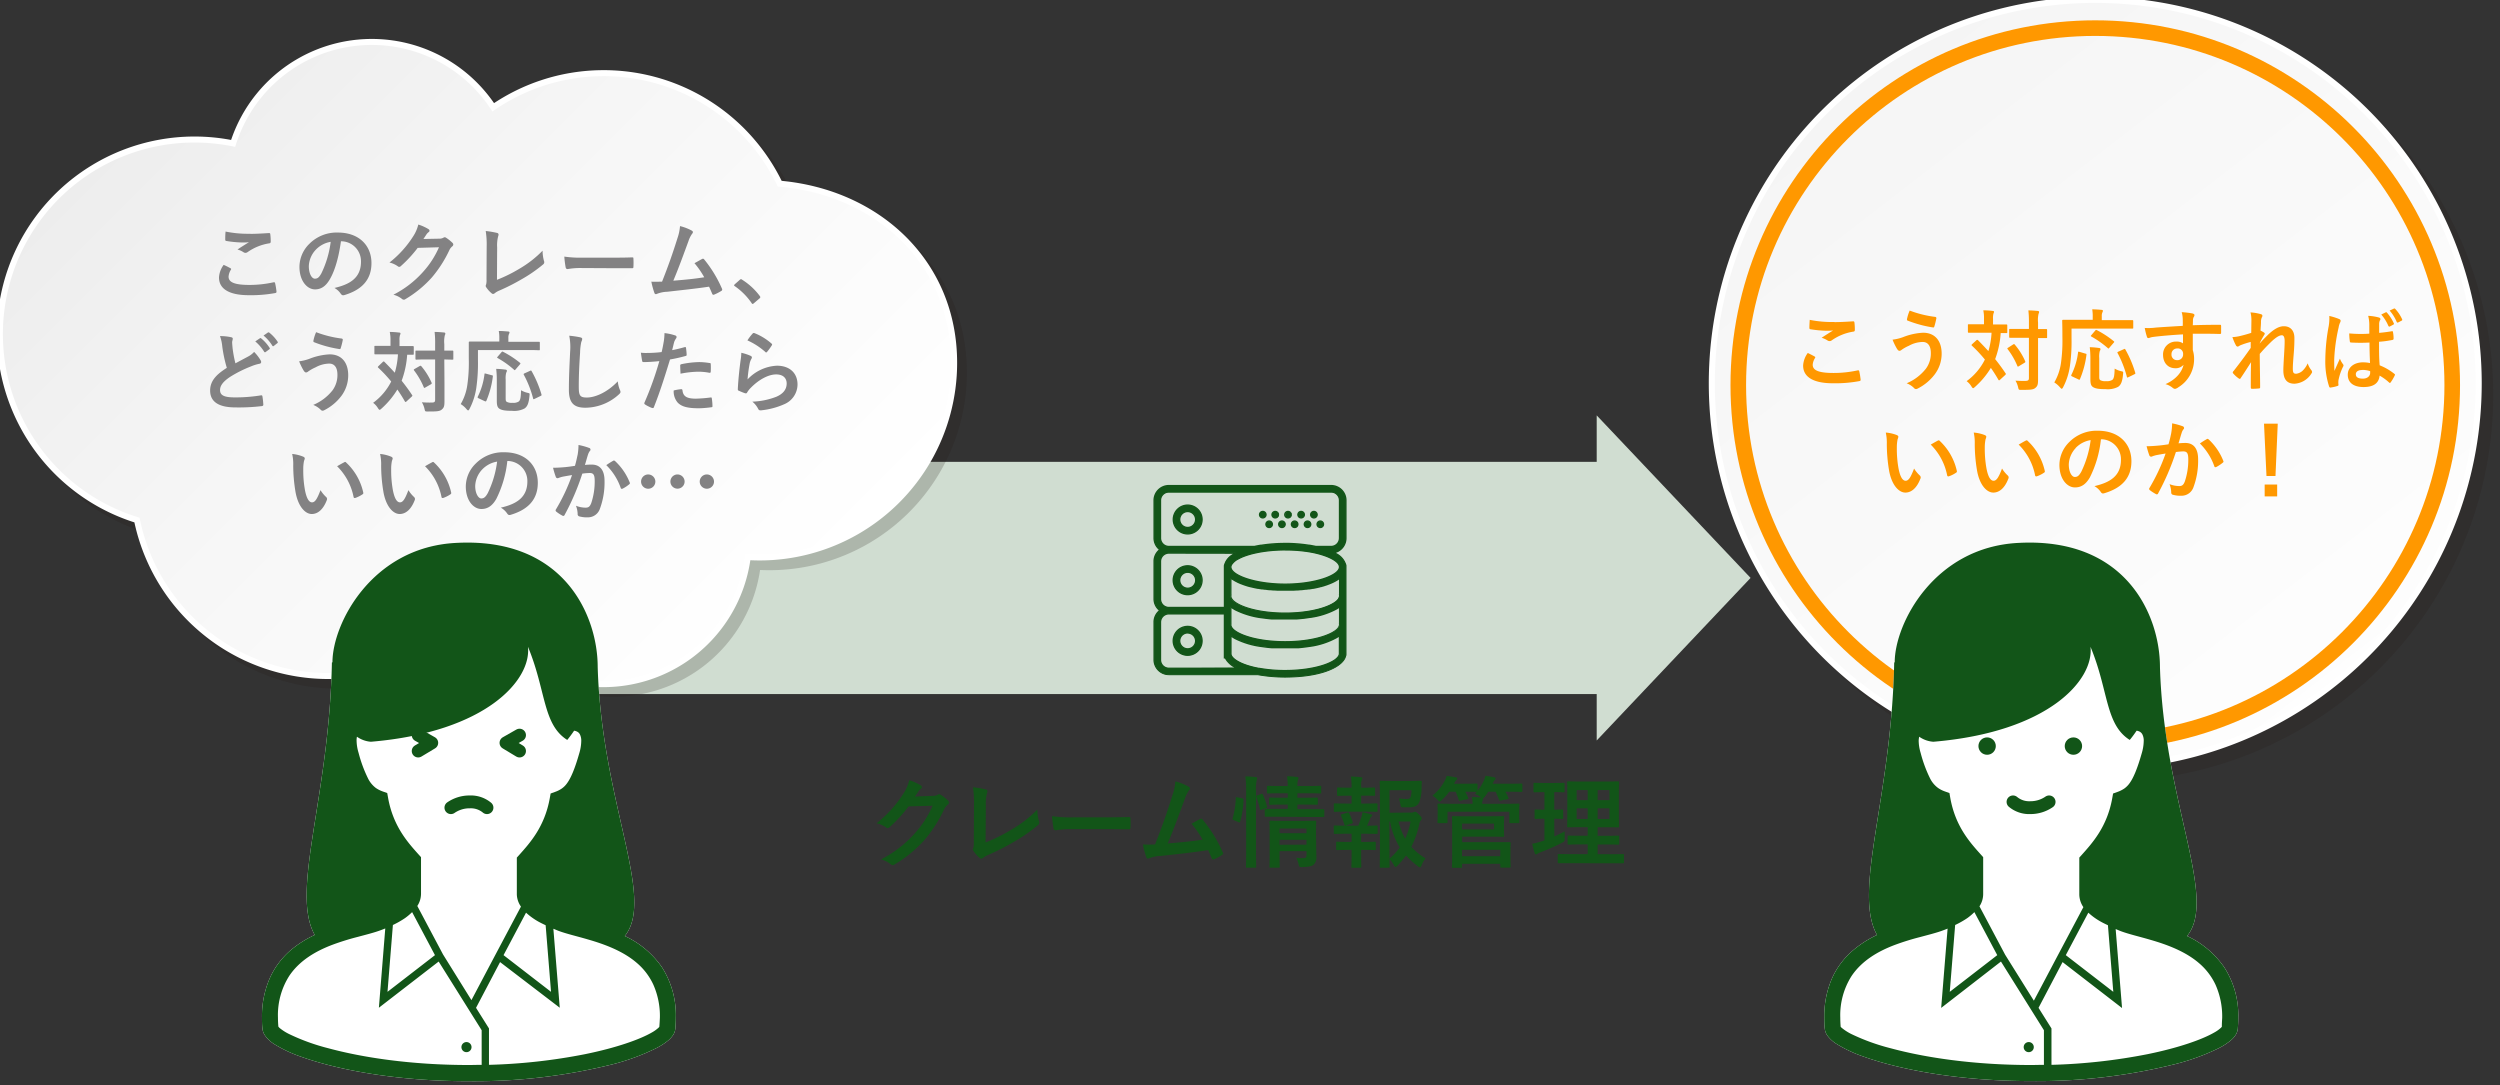<svg xmlns="http://www.w3.org/2000/svg" xmlns:xlink="http://www.w3.org/1999/xlink" viewBox="0 0 728 316"><rect x="0" y="0" width="728" height="316" fill="#333333" stroke="none"/><defs><style>.cls-1{isolation:isolate;}.cls-2{fill:#d0ddd1;}.cls-3{opacity:0.2;mix-blend-mode:multiply;}.cls-4{fill:#231815;}.cls-11,.cls-12,.cls-15,.cls-16,.cls-5,.cls-7,.cls-9{fill:none;}.cls-5,.cls-9{stroke:#231815;}.cls-11,.cls-12,.cls-5,.cls-7,.cls-9{stroke-miterlimit:10;}.cls-5,.cls-7{stroke-width:1.75px;}.cls-6{fill:url(#名称未設定グラデーション_17);}.cls-11,.cls-7{stroke:#fff;}.cls-8{fill:#838283;}.cls-11,.cls-9{stroke-width:1.76px;}.cls-10{fill:url(#名称未設定グラデーション_5);}.cls-12{stroke:#ff9800;stroke-width:4.54px;}.cls-13{fill:#fff;}.cls-14{fill:#125518;}.cls-15,.cls-16{stroke:#125518;stroke-linecap:round;stroke-linejoin:round;}.cls-15{stroke-width:3.74px;}.cls-16{stroke-width:3.74px;}.cls-17{fill:#ff9800;}</style><linearGradient id="名称未設定グラデーション_17" x1="54.13" y1="19.7" x2="220.72" y2="186.29" gradientUnits="userSpaceOnUse"><stop offset="0" stop-color="#ededed"/><stop offset="0.4" stop-color="#f6f6f6"/><stop offset="1" stop-color="#fff"/></linearGradient><linearGradient id="名称未設定グラデーション_5" x1="540.88" y1="22.02" x2="700.86" y2="229.06" gradientUnits="userSpaceOnUse"><stop offset="0" stop-color="#f5f5f5"/><stop offset="0.08" stop-color="#f6f6f6"/><stop offset="1" stop-color="#fff"/></linearGradient></defs><g class="cls-1"><g id="レイアウト"><rect class="cls-2" x="132.83" y="134.48" width="340.41" height="67.62" transform="translate(606.07 336.59) rotate(-180)"/><polygon class="cls-2" points="509.77 168.29 464.96 215.63 464.96 120.96 509.77 168.29"/><g class="cls-3"><path class="cls-4" d="M229.88,56.33a57,57,0,0,0-83.42-22.26A42.37,42.37,0,0,0,70.73,44.6a56.66,56.66,0,0,0-28,109.67,56.93,56.93,0,0,0,98.71,25.84,42.37,42.37,0,0,0,79.14-15.05c1.14.07,2.29.11,3.44.11a56.65,56.65,0,0,0,56.66-56.65C280.71,79.24,258.39,58.83,229.88,56.33Z"/><path class="cls-5" d="M229.88,56.33a57,57,0,0,0-83.42-22.26A42.37,42.37,0,0,0,70.73,44.6a56.66,56.66,0,0,0-28,109.67,56.93,56.93,0,0,0,98.71,25.84,42.37,42.37,0,0,0,79.14-15.05c1.14.07,2.29.11,3.44.11a56.65,56.65,0,0,0,56.66-56.65C280.71,79.24,258.39,58.83,229.88,56.33Z"/></g><path class="cls-6" d="M227.05,53.49a56.94,56.94,0,0,0-83.42-22.25A42.37,42.37,0,0,0,67.89,41.76a56.67,56.67,0,0,0-28,109.68,56.92,56.92,0,0,0,98.71,25.83,42.36,42.36,0,0,0,79.14-15.05c1.15.07,2.3.11,3.45.11a56.65,56.65,0,0,0,56.65-56.65C277.87,76.4,255.55,56,227.05,53.49Z"/><path class="cls-7" d="M227.05,53.49a56.94,56.94,0,0,0-83.42-22.25A42.37,42.37,0,0,0,67.89,41.76a56.67,56.67,0,0,0-28,109.68,56.92,56.92,0,0,0,98.71,25.83,42.36,42.36,0,0,0,79.14-15.05c1.15.07,2.3.11,3.45.11a56.65,56.65,0,0,0,56.65-56.65C277.87,76.4,255.55,56,227.05,53.49Z"/><path class="cls-8" d="M67.1,78.1c.23.13.26.26.13.46a4.29,4.29,0,0,0-.67,2c0,1.61,1.67,2.41,6.07,2.41a32,32,0,0,0,6.94-.75c.36-.07.49,0,.54.24a20.39,20.39,0,0,1,.41,2.5c0,.23-.13.34-.44.39a39,39,0,0,1-7.63.61c-5.73,0-8.68-1.84-8.68-5.17a6.78,6.78,0,0,1,1.36-3.66C65.8,77.41,66.44,77.75,67.1,78.1Zm5.79-10c1.87,0,3.79-.13,5.43-.23.25,0,.35.07.38.28a16.18,16.18,0,0,1,.13,2.17c0,.36-.13.52-.44.54a14.94,14.94,0,0,0-6.27,2.54,1.12,1.12,0,0,1-.64.23,1,1,0,0,1-.54-.16,6.32,6.32,0,0,0-1.79-.82c1.33-.87,2.46-1.58,3.35-2.12a16.83,16.83,0,0,1-2.1.08,31.57,31.57,0,0,1-4.48-.44c-.23,0-.33-.15-.33-.46,0-.61,0-1.36.1-2.28A32.41,32.41,0,0,0,72.89,68.07Z"/><path class="cls-8" d="M99.28,70.27c-.59,4.35-1.66,8.35-3.2,11-1.1,1.92-2.43,3-4.35,3-2.25,0-4.53-2.41-4.53-6.58A9.44,9.44,0,0,1,90.09,71a11.2,11.2,0,0,1,8.32-3.28c6.15,0,9.76,3.79,9.76,8.89,0,4.76-2.69,7.76-7.89,9.32-.54.15-.77,0-1.1-.46a5.39,5.39,0,0,0-1.79-1.62c4.32-1,7.73-2.81,7.73-7.65a5.81,5.81,0,0,0-5.74-5.94Zm-7.35,2.48a7.36,7.36,0,0,0-2,4.74c0,2.35.94,3.66,1.74,3.66s1.23-.33,1.92-1.56a29.33,29.33,0,0,0,2.71-9.17A7.75,7.75,0,0,0,91.93,72.75Z"/><path class="cls-8" d="M127.9,69.5a2.39,2.39,0,0,0,1.28-.31.59.59,0,0,1,.34-.1.74.74,0,0,1,.4.15,11.63,11.63,0,0,1,1.75,1.39.82.82,0,0,1,.33.59.73.73,0,0,1-.31.53,3.13,3.13,0,0,0-.84,1.1,35.64,35.64,0,0,1-5.07,7.92A32.51,32.51,0,0,1,118,87.14a.7.7,0,0,1-.41.13A.88.88,0,0,1,117,87a6.77,6.77,0,0,0-2.44-1.18,29.31,29.31,0,0,0,8.53-6.53A26.14,26.14,0,0,0,127.83,72l-6.2.18a36.34,36.34,0,0,1-4.84,5.25.79.79,0,0,1-.54.28.61.61,0,0,1-.38-.15,6.83,6.83,0,0,0-2.46-1.11,30.31,30.31,0,0,0,6.89-7.6,11,11,0,0,0,1.51-3.46,12.74,12.74,0,0,1,3,1.36.54.54,0,0,1,.26.44.52.52,0,0,1-.28.43,2.83,2.83,0,0,0-.64.69c-.28.44-.54.82-.85,1.28Z"/><path class="cls-8" d="M144.72,81.48a42.53,42.53,0,0,0,6.53-3.22A31.55,31.55,0,0,0,158,73a11.66,11.66,0,0,0,.41,3,.81.81,0,0,1-.25,1,42.27,42.27,0,0,1-6.4,4.4,59.26,59.26,0,0,1-6.28,3.18,5.51,5.51,0,0,0-1.43.82.78.78,0,0,1-.46.2.73.73,0,0,1-.44-.2,7.94,7.94,0,0,1-1.56-1.74.65.65,0,0,1-.15-.41,1,1,0,0,1,.13-.44,5.18,5.18,0,0,0,.1-1.46l.05-9.63a24.61,24.61,0,0,0-.28-4.45,26.39,26.39,0,0,1,3.33.56.5.5,0,0,1,.41.49,1.86,1.86,0,0,1-.13.54,10.47,10.47,0,0,0-.28,3.17Z"/><path class="cls-8" d="M169.06,78.05a20.34,20.34,0,0,0-3.76.31c-.31,0-.51-.15-.59-.54a26.92,26.92,0,0,1-.38-3.1,32.37,32.37,0,0,0,5.53.31h8.24c2,0,3.92,0,5.89-.08.39,0,.46,0,.46.36a19.38,19.38,0,0,1,0,2.41c0,.31-.1.41-.46.38-1.92,0-3.81,0-5.71,0Z"/><path class="cls-8" d="M201.48,67.17c.17.13.3.26.3.41a.82.82,0,0,1-.25.51,8.14,8.14,0,0,0-1.05,2.13c-1.44,3.91-2.79,7.68-4.41,11.52,4-.33,6.1-.54,9-1a25.27,25.27,0,0,0-2.84-4.1c.77-.41,1.51-.85,2.23-1.23a.43.43,0,0,1,.61.15A36,36,0,0,1,210.21,84a.65.65,0,0,1,.1.33.51.51,0,0,1-.33.43,12.6,12.6,0,0,1-1.95,1,.58.58,0,0,1-.31.08c-.15,0-.28-.13-.36-.36-.3-.71-.58-1.38-.89-2-4.1.61-8,1-12.16,1.48a8.86,8.86,0,0,0-3,.61c-.33.16-.61.11-.74-.25a23.59,23.59,0,0,1-.9-3.3c1,.07,2.1,0,3.12,0,1.82-4.58,3.15-8.37,4.49-12.67a13.77,13.77,0,0,0,.74-3.51A14.12,14.12,0,0,1,201.48,67.17Z"/><path class="cls-8" d="M215.4,81.51a.57.57,0,0,1,.38-.21.54.54,0,0,1,.34.16,19.14,19.14,0,0,1,5.09,4.68c.16.21.18.28.18.39s0,.23-.26.41l-1.56,1.33c-.18.15-.28.23-.36.23s-.23,0-.35-.26A19.24,19.24,0,0,0,214,83.35c-.16-.1-.23-.18-.23-.25s.05-.16.18-.31Z"/><path class="cls-8" d="M67.32,98.2c.31.07.46.2.46.41,0,.36-.18.71-.18,1.07s.08,1.13.13,1.72a36.41,36.41,0,0,0,.82,4.4l3.63-1.94A6.21,6.21,0,0,0,74,102.47a13,13,0,0,1,1.87,2.41,1.05,1.05,0,0,1,.18.54c0,.25-.15.46-.51.51a12.61,12.61,0,0,0-2.46.77,35.56,35.56,0,0,0-6,3c-2.22,1.46-3,2.67-3,3.87,0,1.48,1.05,2.15,4.25,2.15a45.33,45.33,0,0,0,7.63-.59c.28-.05.41,0,.46.31a21.67,21.67,0,0,1,.26,2.38c0,.28-.16.41-.46.44a56,56,0,0,1-7.63.38c-4.84,0-7.4-1.59-7.4-4.92,0-2.84,1.87-4.71,4.86-6.6a39.82,39.82,0,0,1-1.33-6.25,11.84,11.84,0,0,0-.66-3A14.86,14.86,0,0,1,67.32,98.2Zm8.37.3c.13-.1.23-.07.39.06a11.66,11.66,0,0,1,2.43,2.74.26.26,0,0,1-.08.41l-1.07.79a.27.27,0,0,1-.44-.08,12.7,12.7,0,0,0-2.59-3ZM78,96.84c.15-.1.23-.08.39,0a11,11,0,0,1,2.43,2.64.29.29,0,0,1-.08.46l-1,.79a.26.26,0,0,1-.44-.07,12.11,12.11,0,0,0-2.56-2.95Z"/><path class="cls-8" d="M90.13,104.47A18.3,18.3,0,0,1,96,103.19c3.43,0,5.4,2.33,5.4,6.09a10,10,0,0,1-2.07,6.12,14.37,14.37,0,0,1-4.94,4.07,1.12,1.12,0,0,1-.44.13.82.82,0,0,1-.61-.33,6.4,6.4,0,0,0-2.13-1.36,14,14,0,0,0,5.64-4.27,7.53,7.53,0,0,0,1.41-4.54c0-2.12-.9-3.22-2.39-3.22a8.55,8.55,0,0,0-4,1.1,11.51,11.51,0,0,0-2.17,1.23,1,1,0,0,1-.57.25c-.33,0-.56-.33-.71-.56a17.39,17.39,0,0,1-1.31-2.69A12.93,12.93,0,0,0,90.13,104.47Zm9.34-5.89a.37.37,0,0,1,.34.46,20.18,20.18,0,0,1-.57,2.26c-.07.25-.15.38-.36.35a33.44,33.44,0,0,1-7.42-2c-.13-.05-.26-.18-.18-.51a12,12,0,0,1,.77-2.41A31.84,31.84,0,0,0,99.47,98.58Z"/><path class="cls-8" d="M111.48,105.39a.36.36,0,0,1,.25-.13.27.27,0,0,1,.23.13c1,1,2.05,2.08,3,3.15a23,23,0,0,0,.92-5.35H112.4c-2.2,0-2.94,0-3.1,0s-.28,0-.28-.31V101c0-.25,0-.28.28-.28s.9,0,3.1,0h1.31V99.14a11,11,0,0,0-.21-2.48,24.5,24.5,0,0,1,2.71.18c.26,0,.41.1.41.26a1.39,1.39,0,0,1-.15.51,4.62,4.62,0,0,0-.13,1.53v1.64h.74c2.23,0,3,0,3.13,0s.28,0,.28.28v1.92c0,.29,0,.31-.28.31l-1.64,0a26.7,26.7,0,0,1-1.61,7.58c1.05,1.31,2.05,2.66,3,4.1.16.2.18.28-.07.53l-1.51,1.39a.53.53,0,0,1-.29.17c-.07,0-.12-.07-.23-.23-.66-1.17-1.38-2.3-2.15-3.4a24.42,24.42,0,0,1-4.63,5.56c-.26.23-.41.35-.54.35s-.28-.18-.51-.53a5.27,5.27,0,0,0-1.38-1.51,17.34,17.34,0,0,0,5.27-6.2,41.67,41.67,0,0,0-3.74-4c-.2-.15-.2-.23,0-.46Zm10.68,1.23c.25-.15.35-.15.51,0a19.51,19.51,0,0,1,3,4.79c.1.26.07.33-.18.49l-1.64.94c-.31.18-.36.16-.46-.1a21.85,21.85,0,0,0-2.79-4.84c-.18-.23-.13-.3.13-.46Zm7.27,5.07c0,1.79,0,3.74,0,5.17s-.16,1.87-.8,2.41-1.58.56-4.07.56c-.77,0-.77,0-.94-.77a6.73,6.73,0,0,0-.77-1.92,27.36,27.36,0,0,0,2.92.08c.74,0,.94-.2.94-.82V104.67h-2.45c-2.15,0-2.87.06-3,.06s-.28,0-.28-.28v-2.08c0-.25,0-.28.28-.28s.88,0,3,0h2.45v-1.82a28.7,28.7,0,0,0-.15-3.61c.92,0,1.87.08,2.71.16.26,0,.41.15.41.28a1.17,1.17,0,0,1-.15.54,8.09,8.09,0,0,0-.15,2.58v1.87c1.61,0,2.22,0,2.35,0s.28,0,.28.28v2.08c0,.25,0,.28-.28.28s-.74,0-2.35-.06Z"/><path class="cls-8" d="M139.18,104.93a50.89,50.89,0,0,1-.49,8.09,19.08,19.08,0,0,1-1.94,6c-.18.34-.29.49-.42.49s-.28-.13-.51-.41a7.22,7.22,0,0,0-1.66-1.43A15.2,15.2,0,0,0,136.1,112a46,46,0,0,0,.41-7.57c0-3.13,0-4.54,0-4.69s0-.28.31-.28,1,0,3.43,0h5.15V98.45a10.18,10.18,0,0,0-.16-2.07c.95,0,1.85.08,2.72.15.25,0,.41.13.41.26a1.18,1.18,0,0,1-.16.49,2.54,2.54,0,0,0-.17,1.1v1.15h5.47c2.41,0,3.26,0,3.41,0s.28,0,.28.28v1.92c0,.23,0,.26-.28.26s-1-.06-3.41-.06H139.18Zm4,4.33c.33.07.39.1.33.41a26.28,26.28,0,0,1-1.89,7.06c-.13.23-.23.18-.54.06l-1.74-.82c-.31-.16-.31-.28-.18-.51a20.22,20.22,0,0,0,1.92-6.46c0-.28.08-.28.46-.18Zm4.07,6.45c0,.85,0,1.1.36,1.33a3.07,3.07,0,0,0,1.64.26,2.85,2.85,0,0,0,1.82-.39c.48-.41.61-1.3.66-3.27a6.82,6.82,0,0,0,1.85.74c.69.15.69.15.61.84-.2,2.28-.66,3.2-1.46,3.74a6.53,6.53,0,0,1-3.63.67c-1.92,0-3-.16-3.72-.64-.51-.39-.71-.9-.71-2.31v-6.19a27.32,27.32,0,0,0-.18-3.07c.82,0,1.84.1,2.61.2.31,0,.51.15.51.33a1.16,1.16,0,0,1-.2.57,6.41,6.41,0,0,0-.16,2ZM146,102.6c.23-.25.25-.28.51-.15a27.82,27.82,0,0,1,4.87,3.17c.12.08.17.16.17.21s-.05.15-.17.3l-1.21,1.41c-.25.31-.3.31-.48.13a27.05,27.05,0,0,0-4.77-3.4c-.18-.11-.23-.16,0-.41Zm9.73,13.52c-.36.18-.41.18-.49-.1a30.46,30.46,0,0,0-2.69-6.86c-.12-.23-.1-.31.23-.46l1.54-.7c.31-.15.36-.15.49.08a31.81,31.81,0,0,1,2.86,6.76c.08.28.06.31-.3.49Z"/><path class="cls-8" d="M168.92,98.22c.44.11.62.23.62.49a2.28,2.28,0,0,1-.26.84,16.3,16.3,0,0,0-.36,3.13c-.25,3.94-.38,6.55-.38,9.91,0,2.58.31,3.17,2.36,3.17,2.27,0,5.83-1.38,9-4.71a8.64,8.64,0,0,0,.59,2.43,1.79,1.79,0,0,1,.2.62c0,.23-.1.43-.51.79a14.62,14.62,0,0,1-9.7,3.84c-3.28,0-4.82-1.3-4.82-5.22,0-4.3.23-8,.36-11.06a16.88,16.88,0,0,0-.26-4.69A27.73,27.73,0,0,1,168.92,98.22Z"/><path class="cls-8" d="M199.36,101.09c.28-.08.39,0,.41.26.08.56.16,1.3.18,1.84,0,.33,0,.41-.38.49a43.5,43.5,0,0,1-4.46,1c-1.74,5.68-3,9.6-4.68,13.85-.13.36-.28.33-.57.26s-1.51-.64-2-1a.4.4,0,0,1-.21-.51A94.56,94.56,0,0,0,192,105.16c-1.48.16-3.28.28-4.48.28-.38,0-.49-.07-.54-.41-.1-.53-.23-1.41-.36-2.33a11.44,11.44,0,0,0,1.9.08,34.59,34.59,0,0,0,4.15-.26c.25-1,.46-2.15.64-3.2A17.85,17.85,0,0,0,193.5,97a14.23,14.23,0,0,1,3.23.72.42.42,0,0,1,.28.4.59.59,0,0,1-.13.41,4.81,4.81,0,0,0-.54,1c-.25.92-.43,1.79-.61,2.43C196.73,101.78,198.11,101.45,199.36,101.09Zm-1,12.24c.25,0,.35.1.38.36.2,1.87,1.46,2.4,3.92,2.4a40.64,40.64,0,0,0,4.3-.35c.2,0,.28,0,.31.23a16.21,16.21,0,0,1,.2,2.22c0,.31,0,.39-.41.41a29.86,29.86,0,0,1-3.48.29c-3.36,0-5.1-.47-6.25-1.67a5,5,0,0,1-1.15-3.51A13.3,13.3,0,0,1,198.37,113.33Zm-.29-6.79c0-.35.08-.43.46-.51a27.08,27.08,0,0,1,5-.59,18.91,18.91,0,0,1,3,.26c.36,0,.44.08.44.38a17.42,17.42,0,0,1,0,2c0,.44-.12.54-.48.46a17.18,17.18,0,0,0-3.18-.3,28.51,28.51,0,0,0-5.14.58C198.13,108,198.08,107.06,198.08,106.54Z"/><path class="cls-8" d="M218.54,103.6c.28.13.41.28.41.49a.86.86,0,0,1-.13.38,4.72,4.72,0,0,0-.51,1.36,41,41,0,0,0-.62,4.66,12.51,12.51,0,0,1,8.55-4c3.74,0,6,2.18,6,5.48a6.29,6.29,0,0,1-3.87,5.74,22.1,22.1,0,0,1-6.55,1.76c-.57.08-.8,0-1-.33a6.46,6.46,0,0,0-1.74-2.18,21.18,21.18,0,0,0,7-1.43c2.08-.9,3-2.23,3-3.87,0-1.38-.87-2.63-3.07-2.63s-5,1.46-7.37,3.89a6.57,6.57,0,0,0-1.1,1.41c-.16.25-.26.25-.59.18a18,18,0,0,1-1.74-.7c-.26-.1-.36-.15-.36-.51.15-3,.49-6,.79-8.27a14.93,14.93,0,0,0,.23-2.3A14.59,14.59,0,0,1,218.54,103.6Zm.64-6.48a.42.42,0,0,1,.48-.13,16.85,16.85,0,0,1,5,3.05c.13.1.18.18.18.28a.68.68,0,0,1-.13.31,16.57,16.57,0,0,1-1.3,1.79c-.11.13-.21.21-.28.21s-.18,0-.31-.18a20.53,20.53,0,0,0-5.17-3.33A13.85,13.85,0,0,1,219.18,97.12Z"/><path class="cls-8" d="M88.34,133c.23.11.41.29.41.46a2.21,2.21,0,0,1-.21.72,11.71,11.71,0,0,0-.23,2.51,32.25,32.25,0,0,0,.46,5.84c.36,2,1,3.76,2.1,3.76.82,0,1.46-.89,2.46-3.56a9.45,9.45,0,0,0,1.64,2,.78.78,0,0,1,.18.95c-1,2.61-2.56,4-4.36,4-2,0-4.09-2.36-4.78-6.69a46.32,46.32,0,0,1-.62-7.45,13.54,13.54,0,0,0-.31-3.35A11.17,11.17,0,0,1,88.34,133Zm11.88,1.62a.77.77,0,0,1,.28-.11.41.41,0,0,1,.28.16,16.9,16.9,0,0,1,5,8.75c.08.34-.08.44-.28.57a9,9,0,0,1-2,1c-.31.1-.49,0-.54-.28a17.24,17.24,0,0,0-4.79-8.94C99.17,135.19,99.81,134.83,100.22,134.63Z"/><path class="cls-8" d="M113.94,133c.23.11.41.29.41.46a2.21,2.21,0,0,1-.21.72,11.71,11.71,0,0,0-.23,2.51,32.25,32.25,0,0,0,.46,5.84c.36,2,1,3.76,2.1,3.76.82,0,1.46-.89,2.46-3.56a9.45,9.45,0,0,0,1.64,2,.78.78,0,0,1,.18.95c-1,2.61-2.56,4-4.36,4-2,0-4.09-2.36-4.78-6.69a46.32,46.32,0,0,1-.62-7.45,13.54,13.54,0,0,0-.31-3.35A11.17,11.17,0,0,1,113.94,133Zm11.88,1.62a.77.77,0,0,1,.28-.11.41.41,0,0,1,.28.16,16.9,16.9,0,0,1,5,8.75c.07.34-.08.44-.28.57a9,9,0,0,1-2,1c-.31.1-.49,0-.54-.28a17.24,17.24,0,0,0-4.79-8.94C124.77,135.19,125.41,134.83,125.82,134.63Z"/><path class="cls-8" d="M147.73,134.27a32.15,32.15,0,0,1-3.2,11c-1.1,1.92-2.43,2.95-4.35,2.95-2.26,0-4.54-2.41-4.54-6.58a9.41,9.41,0,0,1,2.9-6.66,11.2,11.2,0,0,1,8.32-3.28c6.14,0,9.75,3.79,9.75,8.89,0,4.76-2.69,7.76-7.88,9.32-.54.15-.77.05-1.1-.46a5.45,5.45,0,0,0-1.8-1.62c4.33-1,7.74-2.81,7.74-7.65a5.82,5.82,0,0,0-5.74-5.94Zm-7.35,2.48a7.37,7.37,0,0,0-2,4.74c0,2.35,1,3.66,1.74,3.66s1.23-.33,1.92-1.56a29.32,29.32,0,0,0,2.72-9.17A7.75,7.75,0,0,0,140.38,136.75Z"/><path class="cls-8" d="M168.21,132.42a17.11,17.11,0,0,0,.25-2.84,18.28,18.28,0,0,1,3.08.85.51.51,0,0,1,.23.89,3.32,3.32,0,0,0-.52,1c-.33,1-.58,2-.92,3.07a18.41,18.41,0,0,1,2-.1c2.41,0,3.71,1.64,3.71,4.73a22,22,0,0,1-1.38,8.22,3.66,3.66,0,0,1-3.46,2.41,8.29,8.29,0,0,1-2.53-.28.67.67,0,0,1-.46-.72,7.33,7.33,0,0,0-.49-2.38,7.56,7.56,0,0,0,2.82.56c.84,0,1.23-.3,1.64-1.35a20,20,0,0,0,1-6.35c0-1.82-.33-2.39-1.45-2.39a17.6,17.6,0,0,0-2.16.18,69.84,69.84,0,0,1-5.14,12,.43.43,0,0,1-.67.23A11.35,11.35,0,0,1,162,149a.53.53,0,0,1-.21-.38.5.5,0,0,1,.1-.28,54.35,54.35,0,0,0,4.69-10c-1,.15-1.82.31-2.51.43a8.2,8.2,0,0,0-1.41.41.56.56,0,0,1-.82-.33,23.2,23.2,0,0,1-.79-2.64c1.13,0,2.25-.07,3.38-.17s2-.24,3-.39C167.85,134.19,168,133.3,168.21,132.42Zm10.42,1.72c.18-.1.31,0,.49.13a17.17,17.17,0,0,1,4.25,6.22.37.37,0,0,1-.11.51,10,10,0,0,1-1.92,1.28c-.25.13-.51.1-.59-.2a17.18,17.18,0,0,0-4.2-6.63A21.37,21.37,0,0,1,178.63,134.14Z"/><path class="cls-8" d="M190.84,140.21a2.08,2.08,0,1,1-2.05-2.05A2.1,2.1,0,0,1,190.84,140.21Zm8.52,0a2.07,2.07,0,1,1-2-2.05A2.09,2.09,0,0,1,199.36,140.21Zm8.56,0a2.08,2.08,0,1,1-2-2.05A2.1,2.1,0,0,1,207.92,140.21Z"/><g class="cls-3"><path class="cls-4" d="M725.14,115A111.66,111.66,0,1,0,605.48,226.37a49.15,49.15,0,0,1-5.75,14.79c-6.53,10.35,18-1.8,32.65-16.1A111.67,111.67,0,0,0,725.14,115Z"/><path class="cls-9" d="M725.14,115A111.66,111.66,0,1,0,605.48,226.37a49.15,49.15,0,0,1-5.75,14.79c-6.53,10.35,18-1.8,32.65-16.1A111.67,111.67,0,0,0,725.14,115Z"/></g><path class="cls-10" d="M721.8,111.66A111.66,111.66,0,1,0,602.14,223a48.91,48.91,0,0,1-5.76,14.79c-6.53,10.34,18-1.8,32.65-16.1A111.69,111.69,0,0,0,721.8,111.66Z"/><path class="cls-11" d="M721.8,111.66A111.66,111.66,0,1,0,602.14,223a48.91,48.91,0,0,1-5.76,14.79c-6.53,10.34,18-1.8,32.65-16.1A111.69,111.69,0,0,0,721.8,111.66Z"/><circle class="cls-12" cx="610.14" cy="112.14" r="103.95"/><path class="cls-13" d="M192.74,281.63a27.11,27.11,0,0,0-10.8-9.06c9-11.14-6.76-39.08-7.89-78.34,0-14.77-9.65-38-41.55-36.12-24.36,1.41-35.69,23.59-35.69,34.74l-.16.08c-.75,39.33-12.16,66.53-5,79.33a31.56,31.56,0,0,0-7,4.44,23.34,23.34,0,0,0-6,7.95,27.53,27.53,0,0,0-2.36,11.64c0,1,0,2.13.14,3.26a4.14,4.14,0,0,0,.72,1.95A9.48,9.48,0,0,0,79.79,304a38.67,38.67,0,0,0,8.09,3.79c10.34,3.68,27.45,7.06,48.65,7.06a165.66,165.66,0,0,0,42.15-5A64.89,64.89,0,0,0,191,305.28a18.6,18.6,0,0,0,3.68-2.38,7.61,7.61,0,0,0,1.26-1.4,4.14,4.14,0,0,0,.72-1.95c.09-1.13.14-2.21.14-3.25A25.94,25.94,0,0,0,192.74,281.63Z"/><path class="cls-14" d="M192.74,281.63a27.11,27.11,0,0,0-10.8-9.06c9-11.14-6.76-39.08-7.89-78.34,0-14.77-9.65-38-41.55-36.12-24.36,1.41-35.69,23.59-35.69,34.74l-.16.08c-.75,39.33-12.16,66.53-5,79.33a31.56,31.56,0,0,0-7,4.44,23.34,23.34,0,0,0-6,7.95,27.53,27.53,0,0,0-2.36,11.64c0,1,0,2.13.14,3.26a4.14,4.14,0,0,0,.72,1.95A9.48,9.48,0,0,0,79.79,304a38.67,38.67,0,0,0,8.09,3.79c10.34,3.68,27.45,7.06,48.65,7.06a165.66,165.66,0,0,0,42.15-5A64.89,64.89,0,0,0,191,305.28a18.6,18.6,0,0,0,3.68-2.38,7.61,7.61,0,0,0,1.26-1.4,4.14,4.14,0,0,0,.72-1.95c.09-1.13.14-2.21.14-3.25A25.94,25.94,0,0,0,192.74,281.63Zm-88.8-67.1A8.09,8.09,0,0,0,108,216c33.68-2.84,46.8-18.08,45.74-27.66,5.32,12.77,4.26,22.61,11.44,27.13.71-.86,1.38-1.77,2-2.69a2.6,2.6,0,0,1,1,.34,1.84,1.84,0,0,1,.69.74,4.11,4.11,0,0,1,.39,2,13,13,0,0,1-.58,3.51c-1.29,4.54-2.45,7.19-3.51,8.65a6.38,6.38,0,0,1-1.56,1.59,8.3,8.3,0,0,1-2,1l-1.27.46-.24,1.34c-1.5,8.39-5.82,13.1-9,16.66l-.6.66v10.74A6.52,6.52,0,0,0,151.7,264l-7.79,14.69,0,0-6.63,12.55L129,277.92l-7.48-14.1a6.51,6.51,0,0,0,1.08-3.48V249.6l-.6-.66c-3.19-3.56-7.51-8.27-9-16.66l-.24-1.34-1.28-.46a8.7,8.7,0,0,1-2-1,7.8,7.8,0,0,1-2.37-2.92,38.77,38.77,0,0,1-2.69-7.32,12.9,12.9,0,0,1-.58-3.51A5.23,5.23,0,0,1,103.94,214.53Zm56.52,74.29-13.83-10.68,6.55-12.37a19.34,19.34,0,0,0,3.6,2.6c.68.38,1.4.72,2.11,1.06Zm-33.8-10.68-13.82,10.68,1.57-19.46a26.14,26.14,0,0,0,3.52-2,16.74,16.74,0,0,0,2.08-1.75Zm13.6,31.94c-1.23,0-2.47.05-3.73.05-16.81,0-31-2.19-40.92-4.88a60.45,60.45,0,0,1-11.41-4.13,14.33,14.33,0,0,1-2.74-1.74,2.57,2.57,0,0,1-.4-.43c-.08-.92-.12-1.81-.12-2.66a21.25,21.25,0,0,1,3.28-12.1c3-4.49,7.73-7.25,12.71-9.12a74.14,74.14,0,0,1,7.29-2.26c2.31-.62,4.39-1.14,6.13-1.75.6-.21,1.21-.44,1.84-.7l-1.86,23.09L127.74,280,140.26,300ZM192,299l-.2.24a10.25,10.25,0,0,1-2,1.43c-3.45,2-10.26,4.44-19.41,6.3a166.66,166.66,0,0,1-28,3.11v-10.6l-3.77-6,7-13.32L163,293.45l-1.86-23c.53.21,1.06.45,1.57.64,2.32.86,5.28,1.53,8.51,2.48,4.83,1.39,10.17,3.36,14.15,6.77a18.48,18.48,0,0,1,4.86,6.34,22.53,22.53,0,0,1,1.93,9.66C192.12,297.14,192.08,298,192,299Z"/><path class="cls-14" d="M135.83,306.39a1.47,1.47,0,1,0-1.46-1.47A1.46,1.46,0,0,0,135.83,306.39Z"/><path class="cls-15" d="M141.81,235.19a7.36,7.36,0,0,0-5-1.68,9.57,9.57,0,0,0-5.51,1.68"/><polyline class="cls-15" points="121.77 214.07 125.73 216.32 121.77 218.7"/><polyline class="cls-15" points="151.29 214.07 147.34 216.32 151.29 218.7"/><path class="cls-13" d="M647.67,281.63a27,27,0,0,0-10.79-9.06c9-11.14-6.76-39.08-7.9-78.34,0-14.77-9.64-38-41.54-36.12-24.36,1.41-35.7,23.59-35.7,34.74l-.15.08c-.75,39.33-12.16,66.53-5,79.33a31.5,31.5,0,0,0-6.94,4.44,23.24,23.24,0,0,0-6.06,7.95,27.53,27.53,0,0,0-2.36,11.64c0,1,0,2.13.14,3.26a4.25,4.25,0,0,0,.72,1.95,9.48,9.48,0,0,0,2.67,2.46,38.78,38.78,0,0,0,8.1,3.79c10.33,3.68,27.45,7.06,48.65,7.06a165.58,165.58,0,0,0,42.14-5A65,65,0,0,0,646,305.28a18.5,18.5,0,0,0,3.67-2.38,7,7,0,0,0,1.26-1.4,4.14,4.14,0,0,0,.72-1.95c.09-1.13.14-2.21.14-3.25A25.78,25.78,0,0,0,647.67,281.63Z"/><path class="cls-14" d="M647.67,281.63a27,27,0,0,0-10.79-9.06c9-11.14-6.76-39.08-7.9-78.34,0-14.77-9.64-38-41.54-36.12-24.36,1.41-35.7,23.59-35.7,34.74l-.15.08c-.75,39.33-12.16,66.53-5,79.33a31.5,31.5,0,0,0-6.94,4.44,23.24,23.24,0,0,0-6.06,7.95,27.53,27.53,0,0,0-2.36,11.64c0,1,0,2.13.14,3.26a4.25,4.25,0,0,0,.72,1.95,9.48,9.48,0,0,0,2.67,2.46,38.78,38.78,0,0,0,8.1,3.79c10.33,3.68,27.45,7.06,48.65,7.06a165.58,165.58,0,0,0,42.14-5A65,65,0,0,0,646,305.28a18.5,18.5,0,0,0,3.67-2.38,7,7,0,0,0,1.26-1.4,4.14,4.14,0,0,0,.72-1.95c.09-1.13.14-2.21.14-3.25A25.78,25.78,0,0,0,647.67,281.63Zm-88.8-67.1A8.13,8.13,0,0,0,563,216c33.69-2.84,46.81-18.08,45.75-27.66,5.32,12.77,4.25,22.61,11.43,27.13.72-.86,1.38-1.77,2-2.69a2.58,2.58,0,0,1,1,.34,1.9,1.9,0,0,1,.68.74,4,4,0,0,1,.39,2,13,13,0,0,1-.58,3.51c-1.29,4.54-2.44,7.19-3.5,8.65a6.56,6.56,0,0,1-1.56,1.59,8.7,8.7,0,0,1-2,1l-1.28.46-.24,1.34c-1.49,8.39-5.82,13.1-9,16.66l-.6.66v10.74a6.67,6.67,0,0,0,1.19,3.69l-7.79,14.69,0,0-6.63,12.55-8.36-13.38-7.48-14.1a6.51,6.51,0,0,0,1.08-3.48V249.6l-.59-.66c-3.2-3.56-7.52-8.27-9-16.66l-.23-1.34-1.28-.46a8.3,8.3,0,0,1-2-1A7.7,7.7,0,0,1,562,226.6a38.65,38.65,0,0,1-2.7-7.32,12.9,12.9,0,0,1-.58-3.51A5.82,5.82,0,0,1,558.87,214.53Zm56.52,74.29-13.83-10.68,6.56-12.37a18.7,18.7,0,0,0,3.6,2.6c.67.38,1.39.72,2.11,1.06ZM581.6,278.14l-13.83,10.68,1.57-19.46a26.25,26.25,0,0,0,3.53-2,16.64,16.64,0,0,0,2.07-1.75Zm13.59,31.94c-1.23,0-2.46.05-3.72.05-16.82,0-31-2.19-40.92-4.88a60.6,60.6,0,0,1-11.42-4.13,14.51,14.51,0,0,1-2.73-1.74A2.79,2.79,0,0,1,536,299c-.07-.92-.11-1.81-.11-2.66a21.26,21.26,0,0,1,3.27-12.1c3-4.49,7.74-7.25,12.72-9.12a73.31,73.31,0,0,1,7.29-2.26c2.3-.62,4.39-1.14,6.13-1.75.59-.21,1.21-.44,1.84-.7l-1.87,23.09L582.68,280,595.19,300ZM647,299l-.21.24a9.94,9.94,0,0,1-2,1.43c-3.45,2-10.26,4.44-19.4,6.3a166.91,166.91,0,0,1-28,3.11v-10.6l-3.77-6,7-13.32,17.32,13.38-1.86-23c.52.21,1.05.45,1.57.64,2.31.86,5.27,1.53,8.5,2.48,4.84,1.39,10.18,3.36,14.16,6.77a18.61,18.61,0,0,1,4.86,6.34,22.68,22.68,0,0,1,1.93,9.66C647.06,297.14,647,298,647,299Z"/><path class="cls-14" d="M590.76,306.39a1.47,1.47,0,1,0-1.46-1.47A1.47,1.47,0,0,0,590.76,306.39Z"/><circle class="cls-14" cx="578.65" cy="217.26" r="2.53"/><circle class="cls-14" cx="603.78" cy="217.26" r="2.53"/><path class="cls-16" d="M586.19,233.51a7.36,7.36,0,0,0,5,1.68,9.57,9.57,0,0,0,5.51-1.68"/><path class="cls-17" d="M528.4,103.8c.23.13.26.26.13.46a4.25,4.25,0,0,0-.67,1.95c0,1.61,1.67,2.4,6.07,2.4a32.61,32.61,0,0,0,6.94-.74c.36-.08.49,0,.54.23a20.89,20.89,0,0,1,.41,2.51c0,.23-.13.33-.44.38a38.22,38.22,0,0,1-7.63.62c-5.73,0-8.68-1.84-8.68-5.17a6.78,6.78,0,0,1,1.36-3.66C527.1,103.11,527.74,103.44,528.4,103.8Zm5.79-10c1.87,0,3.79-.13,5.43-.23.25,0,.35.08.38.28a16.34,16.34,0,0,1,.13,2.18c0,.36-.13.51-.44.54a14.93,14.93,0,0,0-6.27,2.53,1.07,1.07,0,0,1-.64.23,1.1,1.1,0,0,1-.54-.15,6.32,6.32,0,0,0-1.79-.82c1.33-.87,2.46-1.59,3.35-2.12a19.22,19.22,0,0,1-2.1.07,32.92,32.92,0,0,1-4.48-.43c-.23,0-.33-.16-.33-.46,0-.62.05-1.36.1-2.28A32.47,32.47,0,0,0,534.19,93.76Z"/><path class="cls-17" d="M554.18,98.17A18.3,18.3,0,0,1,560,96.89c3.43,0,5.41,2.33,5.41,6.09a10,10,0,0,1-2.08,6.12,14.37,14.37,0,0,1-4.94,4.07,1.13,1.13,0,0,1-.43.13.82.82,0,0,1-.62-.33,6.2,6.2,0,0,0-2.12-1.36,14,14,0,0,0,5.63-4.28,7.5,7.5,0,0,0,1.41-4.53c0-2.12-.9-3.22-2.38-3.22a8.52,8.52,0,0,0-4,1.1,11.18,11.18,0,0,0-2.18,1.23,1,1,0,0,1-.56.25c-.34,0-.57-.33-.72-.56a17.86,17.86,0,0,1-1.31-2.69A13.44,13.44,0,0,0,554.18,98.17Zm9.35-5.89a.36.36,0,0,1,.33.46A22.41,22.41,0,0,1,563.3,95c-.08.26-.16.39-.36.36a34.08,34.08,0,0,1-7.43-2c-.13,0-.25-.18-.18-.51a12,12,0,0,1,.77-2.41A32.31,32.31,0,0,0,563.53,92.28Z"/><path class="cls-17" d="M575.53,99.09a.36.36,0,0,1,.26-.13.29.29,0,0,1,.23.13c1,1,2,2.07,3,3.15a22.51,22.51,0,0,0,.92-5.35h-3.51c-2.2,0-2.94,0-3.1,0s-.28,0-.28-.31V94.71c0-.26,0-.28.28-.28s.9,0,3.1,0h1.31V92.84a10.37,10.37,0,0,0-.21-2.48,22.59,22.59,0,0,1,2.72.18c.25,0,.41.1.41.25a1.36,1.36,0,0,1-.16.51,5,5,0,0,0-.13,1.54v1.64h.75c2.22,0,3,0,3.12,0s.28,0,.28.28v1.92c0,.28,0,.31-.28.31s-.56,0-1.64,0a26.44,26.44,0,0,1-1.61,7.58q1.57,1.95,3,4.09c.16.21.18.28-.07.54l-1.51,1.38c-.11.1-.21.18-.28.18s-.13-.08-.23-.23c-.67-1.18-1.39-2.3-2.16-3.4a24.15,24.15,0,0,1-4.63,5.55c-.26.23-.41.36-.54.36s-.28-.18-.51-.54a5.26,5.26,0,0,0-1.38-1.51A17.31,17.31,0,0,0,578,104.7a39.34,39.34,0,0,0-3.74-4c-.2-.16-.2-.23,0-.46Zm10.68,1.23c.25-.16.36-.16.51.05a19.21,19.21,0,0,1,3,4.79c.1.25.08.33-.18.48l-1.64,1c-.31.18-.36.15-.46-.1a21.24,21.24,0,0,0-2.79-4.84c-.18-.23-.13-.31.13-.46Zm7.27,5.07c0,1.79,0,3.73,0,5.17s-.15,1.87-.79,2.41-1.59.56-4.07.56c-.77,0-.77,0-.95-.77a6.62,6.62,0,0,0-.77-1.92c1,.08,2.15.1,2.92.08s1-.21,1-.82V98.37h-2.46c-2.15,0-2.87,0-3,0s-.29,0-.29-.28V96.07c0-.26,0-.28.29-.28s.87,0,3,0h2.46V94a28.46,28.46,0,0,0-.16-3.61c.92,0,1.87.08,2.72.15.25,0,.41.16.41.28a1.18,1.18,0,0,1-.16.54,8.17,8.17,0,0,0-.15,2.59v1.87c1.61,0,2.23,0,2.35,0s.29,0,.29.28v2.07c0,.26,0,.28-.29.28l-2.35,0Z"/><path class="cls-17" d="M603.23,98.63a49.8,49.8,0,0,1-.49,8.09,19.08,19.08,0,0,1-1.94,6c-.18.33-.29.49-.41.49s-.28-.13-.51-.41a7.53,7.53,0,0,0-1.67-1.44,15.4,15.4,0,0,0,1.95-5.68,47.23,47.23,0,0,0,.41-7.58c0-3.12-.06-4.53-.06-4.68s0-.29.31-.29,1,0,3.43,0h5.15V92.15a11,11,0,0,0-.15-2.07c.94,0,1.84.07,2.71.15.26,0,.41.13.41.26a1.27,1.27,0,0,1-.15.48,2.42,2.42,0,0,0-.18,1.1v1.15h5.48c2.4,0,3.25,0,3.4,0s.28,0,.28.29v1.92c0,.23,0,.25-.28.25s-1,0-3.4,0H603.23Zm4,4.33c.34.07.39.1.34.4a26.62,26.62,0,0,1-1.9,7.07c-.13.23-.23.18-.54,0l-1.74-.82c-.3-.15-.3-.28-.18-.51a20.23,20.23,0,0,0,1.92-6.45c0-.28.08-.28.46-.18Zm4.07,6.45c0,.84,0,1.1.36,1.33a3.1,3.1,0,0,0,1.64.25,2.91,2.91,0,0,0,1.82-.38c.49-.41.61-1.31.67-3.28a6.63,6.63,0,0,0,1.84.75c.69.15.69.15.61.84-.2,2.28-.66,3.2-1.46,3.74a6.54,6.54,0,0,1-3.63.66c-1.92,0-3-.15-3.72-.64-.51-.38-.71-.89-.71-2.3v-6.2a27.47,27.47,0,0,0-.18-3.07c.82,0,1.84.1,2.61.21.31,0,.51.15.51.33a1.06,1.06,0,0,1-.2.56,6.49,6.49,0,0,0-.16,2.05Zm-1.2-13.11c.23-.26.26-.28.51-.16a27.73,27.73,0,0,1,4.87,3.18c.13.08.18.15.18.2s0,.16-.18.31l-1.21,1.41c-.25.31-.3.31-.48.13A27.6,27.6,0,0,0,609,98c-.18-.1-.23-.15,0-.41Zm9.73,13.52c-.36.18-.41.18-.49-.11a31.1,31.1,0,0,0-2.68-6.86c-.13-.23-.11-.31.23-.46l1.53-.69c.31-.15.36-.15.49.08a31.85,31.85,0,0,1,2.87,6.76c.07.28.05.3-.31.48Z"/><path class="cls-17" d="M635.61,92.76a8.19,8.19,0,0,0-.3-1.86,26.42,26.42,0,0,1,3,.35c.44.08.72.26.72.49a1.11,1.11,0,0,1-.23.59,2.48,2.48,0,0,0-.21.74c0,.33,0,.67-.05,1.64,2.77-.1,5.4-.13,7.86-.13.31,0,.36,0,.39.39,0,.64,0,1.3,0,1.94,0,.28-.13.36-.44.34-2.66-.08-5.14-.08-7.81-.06,0,1.57,0,3.2,0,4.77a8.14,8.14,0,0,1,.38,2.53,9.55,9.55,0,0,1-4.56,8.27,2.43,2.43,0,0,1-1,.49,1.41,1.41,0,0,1-.77-.39,5.71,5.71,0,0,0-2-1c3-1.33,4.79-3.48,5.25-5.63a3,3,0,0,1-2.41,1c-2,0-3.55-1.46-3.55-3.92a3.73,3.73,0,0,1,3.86-3.84,3.2,3.2,0,0,1,1.95.51c0-.89,0-1.76,0-2.61-3.22.18-6.83.49-8.86.77-.56.08-1,.31-1.2.31s-.36-.1-.44-.36a19.39,19.39,0,0,1-.64-2.59,16.48,16.48,0,0,0,3.13-.1c1.56-.13,4.86-.33,7.94-.51C635.64,94.1,635.64,93.46,635.61,92.76Zm-3.27,10.37a1.59,1.59,0,0,0,1.63,1.75,1.65,1.65,0,0,0,1.75-1.77,1.54,1.54,0,0,0-1.69-1.64A1.63,1.63,0,0,0,632.34,103.13Z"/><path class="cls-17" d="M655.61,93.46a9.62,9.62,0,0,0-.26-2.49,14.06,14.06,0,0,1,2.92.49c.41.1.54.25.54.51a1.09,1.09,0,0,1-.18.49,3.05,3.05,0,0,0-.23,1.25c0,.85-.08,1.38-.13,2.56a9,9,0,0,1,1,.56.45.45,0,0,1,.23.36.56.56,0,0,1-.13.29c-.48.79-.92,1.58-1.33,2.43V100c.82-.93,1.39-1.51,2.38-2.49,2-1.92,3.44-2.51,4.64-2.51,1.92,0,3.07,1.28,3.07,3.41,0,.74,0,2.3-.2,4.66s-.26,3.51-.26,4.3c0,1.28.31,1.46,1,1.46a3.32,3.32,0,0,0,1.89-.92A6.76,6.76,0,0,0,672,105.8a6.34,6.34,0,0,0,1,1.92,1,1,0,0,1,.28.59.75.75,0,0,1-.18.43,6.21,6.21,0,0,1-4.92,3c-2.2,0-3.27-1.26-3.27-3.92,0-.69.07-2.13.2-4.3s.18-3.1.18-4.2-.28-1.69-.8-1.69c-.74,0-1.61.54-2.86,1.66-1.05,1-2.26,2.23-3.59,3.77,0,3.22.11,6.91.11,9.7a.32.32,0,0,1-.36.36,20,20,0,0,1-2,.1c-.26,0-.36-.13-.36-.43,0-2.33,0-5,.08-7.33-1,1.56-2,3.15-3,4.61-.1.18-.18.26-.28.26a.68.68,0,0,1-.31-.13,8.39,8.39,0,0,1-1.59-1.43.41.41,0,0,1-.15-.29.66.66,0,0,1,.23-.43c2.12-2.71,3.46-4.53,5-6.74,0-.64,0-1.12,0-1.74a24.08,24.08,0,0,0-3.07,1c-.23.1-.49.36-.74.36a.64.64,0,0,1-.52-.41,14.46,14.46,0,0,1-1-2.36,11,11,0,0,0,1.87-.23c.87-.2,2.3-.56,3.61-1Z"/><path class="cls-17" d="M681.21,92.92c.28.15.38.3.38.51a1.31,1.31,0,0,1-.18.56A5.29,5.29,0,0,0,681,95.4a50.42,50.42,0,0,0-1.28,9.32c0,1,0,2.2.08,3.28.51-1.18,1-2.28,1.58-3.56a6.8,6.8,0,0,0,.9,1.61.56.56,0,0,1,.15.36.74.74,0,0,1-.15.41,15.4,15.4,0,0,0-1.31,3.89,4.71,4.71,0,0,0,0,1.36c0,.18-.08.26-.31.33a10.52,10.52,0,0,1-1.92.44c-.28.08-.38,0-.51-.31a23.61,23.61,0,0,1-1.1-7.78A55.26,55.26,0,0,1,678.11,95a12.92,12.92,0,0,0,.18-3A19.32,19.32,0,0,1,681.21,92.92Zm8.8,6.83a48.76,48.76,0,0,1-5.27,0c-.33,0-.44-.08-.46-.33a16.12,16.12,0,0,1-.18-2.33,36.74,36.74,0,0,0,5.84.07c0-.92,0-1.74,0-2.69a10.22,10.22,0,0,0-.33-2.5,14.33,14.33,0,0,1,3.1.48c.28.08.46.21.46.44s0,.2-.16.43a2.85,2.85,0,0,0-.2.9c0,.87,0,1.53,0,2.71,1.2-.1,2.53-.28,3.63-.46.31-.08.36,0,.41.31a9.56,9.56,0,0,1,.16,1.82.34.34,0,0,1-.29.38,28.46,28.46,0,0,1-3.94.54c0,2.87,0,4.66.18,6.86a16.48,16.48,0,0,1,4.25,2.46c.23.15.26.23.13.51a13,13,0,0,1-1.18,2c-.08.1-.15.16-.23.16a.39.39,0,0,1-.23-.13,14.67,14.67,0,0,0-2.76-2c-.21,2.15-1.67,3.33-4.69,3.33s-4.58-1.39-4.58-3.59,1.89-3.61,4.48-3.61a10.64,10.64,0,0,1,2,.21C690.06,103.65,690,101.78,690,99.75Zm-2.17,8c-1.08,0-1.82.43-1.82,1.23s.56,1.28,2.07,1.28c1.28,0,2.1-.75,2.1-1.67a4.52,4.52,0,0,0,0-.51A7,7,0,0,0,687.84,107.72Zm6.88-16.8a.27.27,0,0,1,.36.1,12,12,0,0,1,2,3.1c.08.18.06.28-.15.38l-1,.54c-.2.11-.33,0-.43-.15a12.35,12.35,0,0,0-2.08-3.33Zm2.41-1.1c.16-.08.23,0,.36.1a10.86,10.86,0,0,1,2,3,.28.28,0,0,1-.15.43l-1,.52c-.23.1-.33,0-.41-.13a12,12,0,0,0-2.07-3.33Z"/><path class="cls-17" d="M552.39,126.71c.23.1.41.28.41.46a2.28,2.28,0,0,1-.21.72,11.71,11.71,0,0,0-.23,2.51,32.25,32.25,0,0,0,.46,5.84c.36,2,1,3.76,2.1,3.76.82,0,1.46-.9,2.46-3.56a9.72,9.72,0,0,0,1.64,2,.78.78,0,0,1,.18,1c-1,2.61-2.56,4-4.35,4-2,0-4.1-2.35-4.79-6.68a46.32,46.32,0,0,1-.62-7.45,14,14,0,0,0-.3-3.35A11.1,11.1,0,0,1,552.39,126.71Zm11.88,1.61a.73.73,0,0,1,.28-.1.39.39,0,0,1,.28.15,17,17,0,0,1,5,8.76c.08.33-.08.44-.28.56a8.64,8.64,0,0,1-2,1c-.31.1-.49,0-.54-.28a17.26,17.26,0,0,0-4.78-8.94C563.22,128.89,563.86,128.53,564.27,128.32Z"/><path class="cls-17" d="M578,126.71c.23.1.41.28.41.46a2.28,2.28,0,0,1-.21.72,11.71,11.71,0,0,0-.23,2.51,32.25,32.25,0,0,0,.46,5.84c.36,2,1,3.76,2.1,3.76.82,0,1.46-.9,2.46-3.56a9.72,9.72,0,0,0,1.64,2,.78.78,0,0,1,.18,1c-1,2.61-2.56,4-4.35,4-2,0-4.1-2.35-4.79-6.68a46.32,46.32,0,0,1-.62-7.45,14,14,0,0,0-.3-3.35A11.19,11.19,0,0,1,578,126.71Zm11.88,1.61a.73.73,0,0,1,.28-.1.39.39,0,0,1,.28.15,17,17,0,0,1,5,8.76c.08.33-.08.44-.28.56a8.64,8.64,0,0,1-2,1c-.31.1-.49,0-.54-.28a17.26,17.26,0,0,0-4.78-8.94C588.82,128.89,589.46,128.53,589.87,128.32Z"/><path class="cls-17" d="M611.78,128a32,32,0,0,1-3.2,11c-1.1,1.92-2.43,2.94-4.35,2.94-2.26,0-4.53-2.4-4.53-6.58a9.44,9.44,0,0,1,2.89-6.65,11.2,11.2,0,0,1,8.32-3.28c6.14,0,9.76,3.79,9.76,8.88,0,4.77-2.69,7.76-7.89,9.32-.54.16-.77.06-1.1-.46a5.5,5.5,0,0,0-1.79-1.61c4.32-1,7.73-2.82,7.73-7.65a5.83,5.83,0,0,0-5.74-6Zm-7.35,2.49a7.36,7.36,0,0,0-2,4.74c0,2.35.94,3.66,1.74,3.66s1.23-.34,1.92-1.56a29.41,29.41,0,0,0,2.71-9.17A7.69,7.69,0,0,0,604.43,130.45Z"/><path class="cls-17" d="M632.26,126.12a17.22,17.22,0,0,0,.26-2.84,19.19,19.19,0,0,1,3.07.84.56.56,0,0,1,.41.52.54.54,0,0,1-.18.38,2.93,2.93,0,0,0-.51,1c-.34,1.05-.59,2-.93,3.08a18.75,18.75,0,0,1,2-.11c2.41,0,3.71,1.64,3.71,4.74a22,22,0,0,1-1.38,8.22,3.66,3.66,0,0,1-3.46,2.41,8.26,8.26,0,0,1-2.53-.29.65.65,0,0,1-.46-.71,7.33,7.33,0,0,0-.49-2.38,7.8,7.8,0,0,0,2.82.56c.84,0,1.23-.31,1.64-1.36a19.61,19.61,0,0,0,1-6.35c0-1.82-.34-2.38-1.46-2.38a17.29,17.29,0,0,0-2.15.18,70.14,70.14,0,0,1-5.15,12,.42.42,0,0,1-.67.24,12.14,12.14,0,0,1-1.76-1.13.53.53,0,0,1-.21-.39.48.48,0,0,1,.11-.28,54.87,54.87,0,0,0,4.68-10c-1,.15-1.82.3-2.51.43a7.86,7.86,0,0,0-1.41.41.56.56,0,0,1-.82-.33,23.2,23.2,0,0,1-.79-2.64c1.13,0,2.25-.08,3.38-.18s2-.23,3-.38C631.9,127.89,632.08,127,632.26,126.12Zm10.42,1.72c.18-.11.31,0,.49.12a17.21,17.21,0,0,1,4.25,6.23.37.37,0,0,1-.11.51,10.19,10.19,0,0,1-1.92,1.28c-.25.13-.51.1-.58-.21a17.5,17.5,0,0,0-4.2-6.63A23.21,23.21,0,0,1,642.68,127.84Z"/><path class="cls-17" d="M662.62,138.62H660l-.72-15.24h4Zm.49,2.48v3.46h-3.64V141.1Z"/><path class="cls-14" d="M271.67,231.75a2.74,2.74,0,0,0,1.45-.35.58.58,0,0,1,.38-.12.82.82,0,0,1,.46.18,12.89,12.89,0,0,1,2,1.56,1,1,0,0,1,.38.67.82.82,0,0,1-.35.61,3.62,3.62,0,0,0-1,1.25,39.61,39.61,0,0,1-5.74,9,36.55,36.55,0,0,1-8.82,7.22.76.76,0,0,1-.46.15,1,1,0,0,1-.67-.32,7.6,7.6,0,0,0-2.75-1.34,33.58,33.58,0,0,0,9.66-7.39,29.58,29.58,0,0,0,5.36-8.24l-7,.2a40.55,40.55,0,0,1-5.48,6,.92.92,0,0,1-.61.32.67.67,0,0,1-.43-.18,7.88,7.88,0,0,0-2.79-1.24,34.39,34.39,0,0,0,7.8-8.62,12.34,12.34,0,0,0,1.72-3.91,14.55,14.55,0,0,1,3.39,1.53.62.62,0,0,1,.29.5.59.59,0,0,1-.32.49,3,3,0,0,0-.72.78c-.32.5-.61.93-1,1.45Z"/><path class="cls-14" d="M287,245.32a47.33,47.33,0,0,0,7.39-3.65,35.72,35.72,0,0,0,7.69-5.92,13.15,13.15,0,0,0,.46,3.36.92.92,0,0,1-.29,1.17,46.18,46.18,0,0,1-7.25,5,63.48,63.48,0,0,1-7.1,3.6,6.7,6.7,0,0,0-1.63.93.86.86,0,0,1-.52.23.79.79,0,0,1-.49-.23,8.86,8.86,0,0,1-1.77-2,.71.71,0,0,1-.18-.47,1.14,1.14,0,0,1,.15-.49,6,6,0,0,0,.11-1.65l.06-10.91a27.64,27.64,0,0,0-.32-5.05,30.87,30.87,0,0,1,3.77.64.56.56,0,0,1,.47.55,2.11,2.11,0,0,1-.15.61,12.05,12.05,0,0,0-.32,3.6Z"/><path class="cls-14" d="M311.72,241.44a23.73,23.73,0,0,0-4.27.34c-.35,0-.58-.17-.67-.61a33.85,33.85,0,0,1-.43-3.51,37.33,37.33,0,0,0,6.27.35H322c2.2,0,4.43-.06,6.67-.08.43,0,.52,0,.52.4a20.72,20.72,0,0,1,0,2.73c0,.35-.12.46-.52.43-2.18,0-4.33-.05-6.47-.05Z"/><path class="cls-14" d="M346.17,229.11c.2.14.35.29.35.46a1,1,0,0,1-.29.58,9.5,9.5,0,0,0-1.19,2.41c-1.63,4.44-3.16,8.7-5,13.05,4.47-.37,6.9-.61,10.15-1.1a29,29,0,0,0-3.22-4.64c.87-.46,1.71-1,2.53-1.39.32-.18.49-.06.69.17a40.87,40.87,0,0,1,5.86,9.49.67.67,0,0,1,.12.37c0,.18-.12.35-.38.5a15.49,15.49,0,0,1-2.2,1.19.93.93,0,0,1-.35.08c-.18,0-.32-.14-.41-.4-.35-.82-.67-1.57-1-2.32-4.64.69-9.05,1.19-13.78,1.68a10,10,0,0,0-3.4.69c-.37.18-.69.12-.84-.29a26.42,26.42,0,0,1-1-3.74,34.84,34.84,0,0,0,3.54,0c2.06-5.19,3.56-9.48,5.07-14.36a14.93,14.93,0,0,0,.84-4A15.71,15.71,0,0,1,346.17,229.11Z"/><path class="cls-14" d="M361.71,232.47c.38.09.44.15.41.47a25.41,25.41,0,0,1-1,6.35c-.09.29-.14.26-.46.12l-1.4-.59c-.37-.14-.4-.29-.31-.58a23.86,23.86,0,0,0,.92-5.88c0-.29.06-.27.47-.18Zm1.16-2a27,27,0,0,0-.23-4.38c1.1,0,2,.09,3,.2.29,0,.46.15.46.29a1.5,1.5,0,0,1-.14.58,11.19,11.19,0,0,0-.21,3.22v16.86c0,3.27.06,4.93.06,5.07,0,.32,0,.35-.32.35h-2.35c-.29,0-.32,0-.32-.35,0-.14.06-1.8.06-5Zm4.38.75c.32-.11.41-.08.52.18a20.4,20.4,0,0,1,1.19,3.45c.09.29.06.35-.32.49l-1.22.44c-.37.14-.46.14-.52-.18a22.67,22.67,0,0,0-1.07-3.51c-.12-.31-.09-.37.29-.49Zm5.31,6.62c-2.81,0-3.77,0-3.95,0s-.32,0-.32-.32v-1.66c0-.29,0-.31.32-.31s1.14,0,3.95,0H375V234.3h-1.45c-2.62,0-3.46.06-3.66.06s-.32,0-.32-.35v-1.45c0-.29,0-.32.32-.32s1,.06,3.66.06H375V231h-1.92c-2.73,0-3.65.06-3.83.06s-.32,0-.32-.32v-1.56c0-.32,0-.35.32-.35s1.1.06,3.83.06H375c0-1-.09-1.83-.21-2.85a28.44,28.44,0,0,1,2.87.21c.32,0,.47.17.47.29a3.16,3.16,0,0,1-.2.75,6.11,6.11,0,0,0-.12,1.6h2.78c2.7,0,3.63-.06,3.8-.06.32,0,.35,0,.35.35v1.56c0,.29,0,.32-.35.32-.17,0-1.1-.06-3.8-.06h-2.78v1.31h2c2.58,0,3.45-.06,3.63-.06s.32,0,.32.32V234c0,.32,0,.35-.32.35s-1.05-.06-3.63-.06h-2v1.33h3.6c2.78,0,3.77,0,3.91,0,.29,0,.32,0,.32.31v1.66c0,.32,0,.32-.32.32-.14,0-1.13,0-3.91,0Zm10.7,7.48c0,1.45.06,3.14.06,4a3,3,0,0,1-.75,2.44c-.5.44-1.19.67-3.31.73-.9,0-.93,0-1.13-.9a6.86,6.86,0,0,0-.67-1.8c.67.06,1.45.09,2,.09.85,0,1-.29,1-.87v-1.16h-7.86v1.33c0,2,.06,3,.06,3.13,0,.32,0,.35-.35.35H370c-.32,0-.35,0-.35-.35,0-.14.06-1,.06-3.07v-6.79c0-2-.06-3-.06-3.13s0-.35.35-.35c.17,0,1,.06,3.59.06h5.78c2.55,0,3.39-.06,3.59-.06s.32,0,.32.35-.06,1.24-.06,3.39Zm-10.67-4.06v1.36h7.86v-1.36Zm7.86,4.7v-1.42h-7.86V246Z"/><path class="cls-14" d="M393.58,234v-2.29h-.78c-2.23,0-3,.06-3.13.06s-.32,0-.32-.32V229.6c0-.26,0-.29.32-.29s.9.06,3.13.06h.78v-.06a18.83,18.83,0,0,0-.2-3.19,28.72,28.72,0,0,1,2.87.2c.32,0,.46.15.46.29a1,1,0,0,1-.17.52,3.31,3.31,0,0,0-.17,1.45v.79H397c2.24,0,3-.06,3.14-.06s.29,0,.29.29v1.83c0,.29,0,.32-.29.32s-.9-.06-3.14-.06h-.63V234h1c2.5,0,3.28-.06,3.45-.06s.32,0,.32.35v1.8c0,.29,0,.32-.32.32s-.95-.06-3.45-.06h-5.22c-2.43,0-3.25.06-3.39.06-.32,0-.35,0-.35-.32v-1.8c0-.32,0-.35.35-.35.14,0,1,.06,3.39.06Zm0,11.17v-2.38H392.1c-2.43,0-3.25.06-3.39.06s-.32,0-.32-.35v-1.8c0-.29,0-.32.32-.32s1,.06,3.39.06h3.43c.34-.84.66-1.71.92-2.55a8.5,8.5,0,0,0,.29-1.37,22.31,22.31,0,0,1,2.44.58c.29.09.41.18.41.32a.44.44,0,0,1-.21.35,1.57,1.57,0,0,0-.37.55,22.61,22.61,0,0,1-.93,2.12c1.91,0,2.61-.06,2.78-.06s.32,0,.32.32v1.8c0,.32,0,.35-.32.35s-.95-.06-3.42-.06h-1.07v2.38h.78c2.26,0,3-.06,3.16-.06s.32,0,.32.32v1.8c0,.29,0,.32-.32.32s-.9-.06-3.16-.06h-.78v1.88c0,2,.05,2.88.05,3s0,.32-.31.32h-2.27c-.29,0-.32,0-.32-.32s.06-1.07.06-3v-1.88h-1c-2.26,0-3,.06-3.19.06s-.31,0-.31-.32v-1.8c0-.29,0-.32.31-.32s.93.06,3.19.06ZM392,240.33c-.38.12-.44.09-.53-.2a17.6,17.6,0,0,0-.95-2.55c-.15-.32-.09-.35.26-.47l1.59-.49c.32-.09.41,0,.53.2a15.42,15.42,0,0,1,1,2.53c.09.29.09.37-.29.49Zm18.85-3.71a1.52,1.52,0,0,0,.81-.12.85.85,0,0,1,.44-.11c.17,0,.41.09,1.1.78s.81.93.81,1.13a.71.71,0,0,1-.2.5,2,2,0,0,0-.49,1.1,26.91,26.91,0,0,1-2.35,6.7,18.88,18.88,0,0,0,4.15,3.36,6.62,6.62,0,0,0-1.14,2c-.2.43-.31.63-.49.63a1.4,1.4,0,0,1-.58-.32,25.63,25.63,0,0,1-3.48-3.13,24.6,24.6,0,0,1-2.47,2.93c-.29.26-.43.41-.58.41s-.29-.21-.52-.61a7,7,0,0,0-1.24-1.71c0,1.36.05,2.11.05,2.23s0,.29-.32.29h-2.23c-.32,0-.35,0-.35-.29s.06-2.12.06-6.06v-12.5c0-4-.06-5.95-.06-6.15s0-.32.35-.32c.17,0,1.31.06,3.6.06h4.67c2.32,0,3.1-.06,3.28-.06s.4.08.37.37c-.06.56-.06,1-.08,1.48a12.44,12.44,0,0,1-.64,4.35c-.55,1.14-1.37,1.54-3.16,1.54-.5,0-1,0-1.54,0-.67-.05-.7-.05-.81-.75a10.58,10.58,0,0,0-.47-1.86,15.88,15.88,0,0,0,2.26.18c.76,0,1.05-.18,1.22-.76a6.45,6.45,0,0,0,.21-1.8h-6.41v6.56Zm-6.23,13.43a20,20,0,0,0,3-3.28,21.18,21.18,0,0,1-2.84-7.54h-.2Zm2.63-10.82a19.36,19.36,0,0,0,1.95,5,23.11,23.11,0,0,0,1.56-5Z"/><path class="cls-14" d="M438.22,234.07c2.72,0,3.71-.06,3.91-.06s.32,0,.32.32-.06.61-.06,1.25v1c0,2.21.06,2.61.06,2.79s0,.32-.32.32h-2.29c-.29,0-.32,0-.32-.32v-3h-18v3c0,.29,0,.32-.35.32h-2.26c-.29,0-.32,0-.32-.32s.06-.58.06-2.79v-.84c0-.81-.06-1.25-.06-1.42s0-.32.32-.32,1.19.06,3.92.06h6a11.41,11.41,0,0,0-.2-1.95c.95,0,1.91.06,2.66.12l-.23-.2a6.15,6.15,0,0,0-1.56-.84l.52-.58c-.23,0-1-.06-3.34-.06a14,14,0,0,1,.84,1.77c.12.29.12.34-.29.43l-1.91.38c-.41.09-.47.09-.55-.23a18.27,18.27,0,0,0-.9-2.35H422a13.36,13.36,0,0,1-2.12,2.4c-.32.29-.49.47-.66.47s-.29-.18-.61-.52a6.27,6.27,0,0,0-1.48-1.22,13.42,13.42,0,0,0,3.59-4.38,5.75,5.75,0,0,0,.53-1.36c.93.11,2,.29,2.67.43.29,0,.43.12.43.35a.5.5,0,0,1-.23.4,2.07,2.07,0,0,0-.49.7l-.21.41h3.11c2.43,0,3.22-.06,3.39-.06s.35,0,.35.32v1.77a13.18,13.18,0,0,0,1.8-2.9,8.46,8.46,0,0,0,.49-1.45c.87.11,1.89.29,2.49.43.32.06.47.15.47.35a.49.49,0,0,1-.23.41,3,3,0,0,0-.55.95l-.09.18h4.2c3,0,4-.06,4.15-.06s.32,0,.32.32v1.8c0,.29,0,.32-.32.32s-1.19-.06-4.15-.06h-.49a10.78,10.78,0,0,1,.87,1.77c.12.29.12.34-.29.43l-1.88.35c-.41.09-.47.06-.55-.23a24.8,24.8,0,0,0-1-2.32h-2.15a13,13,0,0,1-1,1.48,1.73,1.73,0,0,1-.44.4.32.32,0,0,1,0,.18,1.25,1.25,0,0,1-.17.46,2.28,2.28,0,0,0-.12,1Zm-4.44,3.62c2.55,0,3.74-.05,3.92-.05s.31,0,.31.31-.05.73-.05,2v1.45c0,1.27.05,1.82.05,2s0,.29-.31.29-1.37-.06-3.92-.06h-8v1.59h9.63c2.64,0,4,0,4.18,0s.32,0,.32.34-.06.76-.06,2.21v2.41c0,1.45.06,2,.06,2.14s0,.32-.32.32H437.2c-.29,0-.32,0-.32-.32v-.78H425.74v.84c0,.29,0,.32-.32.32h-2.29c-.29,0-.32,0-.32-.32s.06-1.1.06-3.33v-7.69c0-2.24-.06-3.22-.06-3.4s0-.31.32-.31,1.51.05,4.12.05Zm1.28,2.15h-9.32v1.68h9.32Zm-9.32,7.63v1.86h11.14v-1.86Z"/><path class="cls-14" d="M452.63,243.58c1-.46,2-.93,3-1.48,0,.5,0,1.25,0,1.89,0,1,0,1-.72,1.39a57.49,57.49,0,0,1-6.27,2.79,5.11,5.11,0,0,0-.9.43.63.63,0,0,1-.46.2c-.15,0-.26-.08-.38-.37a26.35,26.35,0,0,1-.72-2.73,20.25,20.25,0,0,0,2.72-.7l.84-.29v-6.29c-1.82,0-2.37.06-2.55.06s-.32,0-.32-.32v-2.09c0-.32,0-.35.32-.35s.73.06,2.55.06v-5.11h-.17c-1.94,0-2.55.06-2.73.06s-.29,0-.29-.32v-2.12c0-.31,0-.34.29-.34s.79.05,2.73.05h3c2,0,2.58-.05,2.72-.05.29,0,.32,0,.32.34v2.12c0,.29,0,.32-.32.32-.14,0-.75-.06-2.69-.06v5.11c1.59,0,2.14-.06,2.32-.06s.29,0,.29.35v2.09c0,.29,0,.32-.29.32s-.73-.06-2.32-.06Zm5.3,7.78c-2.87,0-3.85,0-4,0s-.32,0-.32-.32V249c0-.29,0-.32.32-.32s1.16.05,4,.05h4.41v-2.84h-1.79c-2.67,0-3.57.06-3.75.06s-.32,0-.32-.32v-2c0-.29,0-.32.32-.32s1.08.06,3.75.06h1.79v-2.5h-1.88c-2.64,0-3.6.06-3.77.06s-.35,0-.35-.29.06-1.1.06-3.22V231c0-2.06-.06-3-.06-3.16s0-.32.35-.32,1.13.06,3.77.06h6.9c2.67,0,3.6-.06,3.8-.06s.32,0,.32.32-.06,1.1-.06,3.16v6.44c0,2.12.06,3,.06,3.22s0,.29-.32.29-1.13-.06-3.8-.06h-2.12v2.5h2.21c2.64,0,3.57-.06,3.74-.06s.32,0,.32.32v2c0,.29,0,.32-.32.32s-1.1-.06-3.74-.06h-2.21v2.84h3.34c2.84,0,3.86-.05,4-.05.29,0,.32,0,.32.32v2.05c0,.29,0,.32-.32.32-.14,0-1.16,0-4,0ZM462.34,233v-2.93h-3.22V233Zm0,5.49v-3.11h-3.22v3.11Zm2.9-8.42V233h3.43v-2.93Zm3.43,5.31h-3.43v3.11h3.43Z"/><path class="cls-14" d="M345.85,147.09a4.19,4.19,0,1,0,4.19,4.19A4.2,4.2,0,0,0,345.85,147.09Zm0,6.52a2.33,2.33,0,1,1,2.33-2.33A2.34,2.34,0,0,1,345.85,153.61Z"/><path class="cls-14" d="M345.85,155.66a4.38,4.38,0,1,1,4.38-4.38A4.38,4.38,0,0,1,345.85,155.66Zm0-8.37a4,4,0,1,0,4,4A4,4,0,0,0,345.85,147.29Zm0,6.51a2.52,2.52,0,1,1,2.52-2.52A2.52,2.52,0,0,1,345.85,153.8Zm0-4.65a2.13,2.13,0,1,0,2.13,2.13A2.13,2.13,0,0,0,345.85,149.15Z"/><circle class="cls-14" cx="382.61" cy="149.88" r="0.93"/><path class="cls-14" d="M382.61,151a1.13,1.13,0,1,1,1.13-1.13A1.13,1.13,0,0,1,382.61,151Zm0-1.86a.74.74,0,1,0,.74.73A.73.73,0,0,0,382.61,149.15Z"/><circle class="cls-14" cx="378.89" cy="149.88" r="0.93"/><path class="cls-14" d="M378.89,151a1.13,1.13,0,1,1,1.13-1.13A1.13,1.13,0,0,1,378.89,151Zm0-1.86a.74.74,0,1,0,.74.73A.73.73,0,0,0,378.89,149.15Z"/><circle class="cls-14" cx="384.48" cy="152.68" r="0.93"/><path class="cls-14" d="M384.48,153.8a1.13,1.13,0,1,1,1.12-1.12A1.13,1.13,0,0,1,384.48,153.8Zm0-1.86a.74.74,0,1,0,.73.74A.74.74,0,0,0,384.48,151.94Z"/><circle class="cls-14" cx="380.75" cy="152.68" r="0.93"/><path class="cls-14" d="M380.75,153.8a1.13,1.13,0,1,1,1.13-1.12A1.12,1.12,0,0,1,380.75,153.8Zm0-1.86a.74.74,0,1,0,.74.74A.74.74,0,0,0,380.75,151.94Z"/><circle class="cls-14" cx="375.17" cy="149.88" r="0.93"/><path class="cls-14" d="M375.17,151a1.13,1.13,0,1,1,0-2.25,1.13,1.13,0,0,1,0,2.25Zm0-1.86a.74.74,0,1,0,0,1.47.74.74,0,1,0,0-1.47Z"/><circle class="cls-14" cx="377.03" cy="152.68" r="0.93"/><path class="cls-14" d="M377,153.8a1.13,1.13,0,1,1,1.13-1.12A1.12,1.12,0,0,1,377,153.8Zm0-1.86a.74.74,0,1,0,.74.74A.74.74,0,0,0,377,151.94Z"/><circle class="cls-14" cx="371.45" cy="149.88" r="0.93"/><path class="cls-14" d="M371.45,151a1.13,1.13,0,1,1,0-2.25,1.13,1.13,0,0,1,0,2.25Zm0-1.86a.74.74,0,1,0,.73.73A.74.74,0,0,0,371.45,149.15Z"/><circle class="cls-14" cx="373.31" cy="152.68" r="0.93"/><path class="cls-14" d="M373.31,153.8a1.13,1.13,0,1,1,1.12-1.12A1.13,1.13,0,0,1,373.31,153.8Zm0-1.86a.74.74,0,1,0,.73.74A.74.74,0,0,0,373.31,151.94Z"/><circle class="cls-14" cx="367.72" cy="149.88" r="0.93"/><path class="cls-14" d="M367.72,151a1.13,1.13,0,1,1,1.13-1.13A1.13,1.13,0,0,1,367.72,151Zm0-1.86a.74.74,0,1,0,.74.73A.73.73,0,0,0,367.72,149.15Z"/><circle class="cls-14" cx="369.58" cy="152.68" r="0.93"/><path class="cls-14" d="M369.58,153.8a1.13,1.13,0,1,1,1.13-1.12A1.12,1.12,0,0,1,369.58,153.8Zm0-1.86a.74.74,0,1,0,.74.74A.74.74,0,0,0,369.58,151.94Z"/><path class="cls-14" d="M345.85,164.78A4.19,4.19,0,1,0,350,169,4.19,4.19,0,0,0,345.85,164.78Zm0,6.51a2.33,2.33,0,1,1,2.33-2.33A2.33,2.33,0,0,1,345.85,171.29Z"/><path class="cls-14" d="M345.85,173.35a4.39,4.39,0,1,1,4.38-4.39A4.39,4.39,0,0,1,345.85,173.35Zm0-8.38a4,4,0,1,0,4,4A4,4,0,0,0,345.85,165Zm0,6.52a2.53,2.53,0,1,1,2.52-2.53A2.53,2.53,0,0,1,345.85,171.49Zm0-4.66A2.14,2.14,0,1,0,348,169,2.14,2.14,0,0,0,345.85,166.83Z"/><path class="cls-14" d="M345.85,182.46a4.19,4.19,0,1,0,4.19,4.19A4.2,4.2,0,0,0,345.85,182.46Zm0,6.51a2.33,2.33,0,1,1,2.33-2.32A2.33,2.33,0,0,1,345.85,189Z"/><path class="cls-14" d="M345.85,191a4.39,4.39,0,1,1,4.38-4.38A4.39,4.39,0,0,1,345.85,191Zm0-8.38a4,4,0,1,0,4,4A4,4,0,0,0,345.85,182.65Zm0,6.52a2.52,2.52,0,1,1,2.52-2.52A2.52,2.52,0,0,1,345.85,189.17Zm0-4.65a2.13,2.13,0,1,0,2.13,2.13A2.13,2.13,0,0,0,345.85,184.52Z"/><path class="cls-14" d="M391.92,156.76v-11a4.29,4.29,0,0,0-4.29-4.29H340.37a4.29,4.29,0,0,0-4.29,4.29v11a4.25,4.25,0,0,0,1.65,3.36,4.27,4.27,0,0,0-1.65,3.36v11a4.25,4.25,0,0,0,1.65,3.35,4.28,4.28,0,0,0-1.65,3.36v11a4.29,4.29,0,0,0,4.29,4.29h25.94a44.48,44.48,0,0,0,7.93.7c8.07,0,16.58-2.1,17.58-6.1a.87.87,0,0,0,.1-.42V164.78a.86.86,0,0,0-.09-.39c-.32-1.36-1.53-2.51-3.31-3.43A4.29,4.29,0,0,0,391.92,156.76Zm-54,17.69v-11a2.43,2.43,0,0,1,2.43-2.43h19.41c-1.68.91-2.82,2-3.14,3.34a1,1,0,0,0-.09.39v12.09H340.37A2.42,2.42,0,0,1,337.94,174.45ZM359,168.74l.13.08.51.3.15.08c.22.12.44.23.68.34l.11.05c.21.1.42.19.64.27l.19.08.79.29,0,0,.8.25.22.07.82.23h.06l.92.22.23.05.81.17.16,0,1,.17.24,0,.82.12.22,0,1,.12.2,0,.86.07.26,0,1,.07H372l.91,0h2.63l.91,0h.15l1-.07.25,0,.86-.07.21,0,1-.12.23,0,.82-.12.23,0,1-.17.16,0,.81-.17.23-.05.92-.22h.07l.81-.23.22-.07.8-.25,0,0c.28-.09.54-.19.79-.29l.2-.08q.32-.12.63-.27l.11-.05c.24-.11.46-.22.68-.34l.15-.08.51-.3.13-.08c.2-.13.38-.26.55-.39l0,0V173a.92.92,0,0,0,0,.33,1.23,1.23,0,0,1,0,.2,1.67,1.67,0,0,1-.05.31,2.25,2.25,0,0,1-.08.24,2.12,2.12,0,0,1-.11.21,2.39,2.39,0,0,1-.13.21,3.47,3.47,0,0,1-.25.29l-.1.11c-2,1.91-7.79,3.63-15.1,3.63s-13.12-1.72-15.09-3.62l-.12-.12a2.6,2.6,0,0,1-.23-.28c-.06-.08-.1-.15-.15-.23l-.1-.19a2.58,2.58,0,0,1-.08-.26,1,1,0,0,1-.05-.3.68.68,0,0,1,0-.2,1.35,1.35,0,0,0,0-.35v-4.62l0,0Zm30.93,13.69a2.12,2.12,0,0,1-.11.21,2.39,2.39,0,0,1-.13.21l-.25.29a1.14,1.14,0,0,1-.11.11c-2,1.91-7.78,3.63-15.09,3.63s-13.12-1.72-15.09-3.63l-.12-.12a2.09,2.09,0,0,1-.24-.28,1.64,1.64,0,0,1-.14-.22,1.24,1.24,0,0,1-.1-.2,1.21,1.21,0,0,1-.08-.25,1.32,1.32,0,0,1-.05-.26v-.12a.49.49,0,0,0,0-.12.65.65,0,0,0,0-.24V176.7l.12.09.36.25.32.21.51.3h0a24,24,0,0,0,7.56,2.28h.06c1,.15,1.93.27,2.93.35l.63.05.63,0,.84,0,.49,0c.46,0,.91,0,1.36,0s.9,0,1.35,0l.5,0,.84,0,.62,0,.63-.05c1-.08,2-.2,2.95-.35h0a22.66,22.66,0,0,0,8.08-2.59l.32-.2.36-.26.13-.09v4.65a.85.85,0,0,0,0,.32,1.49,1.49,0,0,1,0,.21,1.81,1.81,0,0,1-.05.31A2.25,2.25,0,0,1,389.93,182.43Zm-49.56,12.13a2.43,2.43,0,0,1-2.43-2.43v-11a2.43,2.43,0,0,1,2.43-2.42h16.18v12.79h.28s0,.07.05.11l.11.2a3.54,3.54,0,0,0,.26.41,3.9,3.9,0,0,0,.31.4l.18.19a7.48,7.48,0,0,0,1.28,1l.05,0c.36.23.75.44,1.16.65Zm49.69-4.2s0,.06,0,.09c-.38,2.32-6.82,4.81-15.8,4.81a41.91,41.91,0,0,1-7.7-.68h0c-4.63-.88-7.19-2.36-7.91-3.61h0a1.3,1.3,0,0,1-.08-.17,1.61,1.61,0,0,1-.12-.35v-5.36l.1.07c.12.09.24.18.37.26l.32.2a4.27,4.27,0,0,0,.51.3h0a24.17,24.17,0,0,0,7.57,2.28h.06c1,.15,1.93.27,2.93.35l.63.05.63,0,.84,0,.49,0,1.36,0,1.35,0,.5,0,.83,0,.63,0,.63-.05c1-.08,2-.2,2.95-.35h0a22.66,22.66,0,0,0,8.08-2.58l.32-.2.36-.26.13-.09Zm0-25.24c0,2.37-6.77,5-15.82,5s-15.82-2.64-15.82-5a1.18,1.18,0,0,1,.06-.36,2.3,2.3,0,0,1,.16-.37h0a4.9,4.9,0,0,1,1.9-1.61l.12-.07.52-.27c.22-.1.43-.2.67-.29l.14-.06a23.85,23.85,0,0,1,3.85-1.12q.69-.15,1.41-.27l.38-.07a45.55,45.55,0,0,1,13.19,0l.39.07,1.4.26C387.15,161.92,390.06,163.58,390.06,165.12Zm0-8.36a2.43,2.43,0,0,1-2.43,2.43h-4.31l-.16,0c-.61-.13-1.24-.25-1.88-.35l-.19,0a45.38,45.38,0,0,0-13.7,0l-.19,0c-.64.1-1.27.22-1.88.35l-.17,0H340.37a2.43,2.43,0,0,1-2.43-2.43v-11a2.43,2.43,0,0,1,2.43-2.43h47.26a2.43,2.43,0,0,1,2.43,2.43Z"/><path class="cls-14" d="M374.24,197.31a44.57,44.57,0,0,1-8-.7H340.37a4.49,4.49,0,0,1-4.49-4.48v-11a4.43,4.43,0,0,1,1.55-3.36,4.4,4.4,0,0,1-1.55-3.35v-11a4.43,4.43,0,0,1,1.55-3.36,4.43,4.43,0,0,1-1.55-3.36v-11a4.49,4.49,0,0,1,4.49-4.49h47.26a4.49,4.49,0,0,1,4.49,4.49v11A4.51,4.51,0,0,1,389,161a5.54,5.54,0,0,1,3,3.32,1,1,0,0,1,.1.44V190.6a1.13,1.13,0,0,1-.12.51C391.26,194.07,385.37,197.31,374.24,197.31ZM340.37,141.7a4.11,4.11,0,0,0-4.1,4.1v11a4.08,4.08,0,0,0,1.58,3.21l.2.15-.2.15a4.08,4.08,0,0,0-1.58,3.21v11a4.08,4.08,0,0,0,1.58,3.2l.2.15-.2.16a4.08,4.08,0,0,0-1.58,3.2v11a4.1,4.1,0,0,0,4.1,4.09h25.94a44.56,44.56,0,0,0,7.93.7c7.9,0,16.42-2,17.4-5.95a.91.91,0,0,0,.09-.37V164.78a.87.87,0,0,0-.07-.31q-.46-1.92-3.23-3.34l-.49-.25.54-.11a4.12,4.12,0,0,0,3.25-4v-11a4.11,4.11,0,0,0-4.1-4.1Zm33.87,53.75a42.07,42.07,0,0,1-7.74-.68l-.19,0h0c-4-.79-7-2.14-7.84-3.64l0-.07a.54.54,0,0,0-.05-.11,1.65,1.65,0,0,1-.14-.43v-5.79l.42.32.36.25.31.2.5.29,0,0a24,24,0,0,0,7.48,2.25l0,.2,0-.19c.94.14,1.92.26,2.91.35h.17l.47,0,.62,0,.84,0h.09l.4,0q1.35,0,2.7,0l.39,0h.1l.83,0,.63,0,.59-.05c1-.09,2-.2,3-.35a22.45,22.45,0,0,0,8-2.57l.31-.19.35-.25.07-.05.06,0,.32-.25v5.74s0,0,0,.06C389.84,192.87,383.61,195.45,374.24,195.45Zm-7.48-1a42.14,42.14,0,0,0,7.48.63c8.75,0,15.25-2.44,15.61-4.64a.24.24,0,0,1,0-.08v-4.88l-.2.13-.32.2a22.6,22.6,0,0,1-8.15,2.62c-1,.15-2,.27-3,.36l-.62,0-.63,0-.84,0H376l-.4,0c-.91,0-1.82,0-2.72,0h-.5l-.85,0-.62,0-.48,0-.16,0c-1-.08-2-.2-2.94-.35h-.06a24.05,24.05,0,0,1-7.63-2.3l0,0c-.18-.09-.34-.19-.5-.29l-.33-.21-.17-.11v5a1.34,1.34,0,0,0,.1.27c0,.07,0,.11.06.15h0c.63,1.1,3,2.6,7.77,3.5l.19,0Zm-5.69.32h-20.7a2.62,2.62,0,0,1-2.63-2.62v-11a2.63,2.63,0,0,1,2.63-2.62h16.38v12.8H357l.1.21a1.86,1.86,0,0,0,.1.2,2.84,2.84,0,0,0,.25.39c.09.13.19.25.3.38l.17.18a7.33,7.33,0,0,0,1.25,1l.05,0a8.88,8.88,0,0,0,1.14.64Zm-20.7-15.82a2.24,2.24,0,0,0-2.24,2.23v11a2.24,2.24,0,0,0,2.24,2.23h19.08a5.55,5.55,0,0,1-.48-.29l-.06,0A7.59,7.59,0,0,1,357.6,193l-.18-.2a4.23,4.23,0,0,1-.33-.41,4.94,4.94,0,0,1-.27-.42,2.12,2.12,0,0,1-.11-.21h-.35v-12.8Zm33.87,8.14c-7.84,0-13.39-1.9-15.23-3.68a.49.49,0,0,1-.12-.13,1.68,1.68,0,0,1-.25-.29c-.06-.08-.11-.16-.16-.24a2.26,2.26,0,0,1-.11-.22,1.8,1.8,0,0,1-.09-.28,1.54,1.54,0,0,1,0-.31v-.12c0-.08,0-.11,0-.15a.31.31,0,0,0,0-.13V176.3l.32.25.06,0,0,0,.36.25.31.2.5.3a23.9,23.9,0,0,0,7.51,2.26l0,.2,0-.19c.94.15,1.92.26,2.91.35h.16l.48,0,.62,0,.84,0h.09l.4,0q1.35,0,2.7,0l.39,0h.1l.83,0,.63,0,.59-.05c1-.08,2-.2,3-.35a22.47,22.47,0,0,0,8-2.56l.31-.2.35-.25.07,0,.06,0,.32-.25v5a.86.86,0,0,0,0,.3,1.12,1.12,0,0,1,0,.24,1.07,1.07,0,0,1-.06.32,2.25,2.25,0,0,1-.09.3h0l-.12.23c-.05.07-.09.15-.15.22a1.86,1.86,0,0,1-.26.31l-.11.12C387.64,185.16,382.09,187.07,374.24,187.07Zm-15.63-10v4.39a.92.92,0,0,1,0,.24.22.22,0,0,0,0,.08v.13a1.07,1.07,0,0,0,0,.21,2,2,0,0,0,.07.23,1.4,1.4,0,0,0,.09.17,2.39,2.39,0,0,0,.13.21l.22.26.11.12c1.78,1.71,7.22,3.56,15,3.56s13.18-1.85,15-3.57l.08-.08c.11-.12.18-.21.25-.3l.12-.19a1.74,1.74,0,0,0,.1-.19h0a1.72,1.72,0,0,0,.07-.21,1.14,1.14,0,0,0,.05-.26.78.78,0,0,0,0-.16,1.32,1.32,0,0,1,0-.41v-4.23l-.2.13-.32.21A22.81,22.81,0,0,1,381.2,180c-1,.16-2,.27-3,.36l-.63.05-.63,0-.84,0H376l-.39,0c-.91,0-1.81,0-2.72,0l-.4,0h-.1l-.84,0-.63,0-.48,0h-.16c-1-.09-2-.21-2.94-.35h-.07a24.31,24.31,0,0,1-7.62-2.31l-.52-.31-.33-.2Zm15.63,1.62c-7.85,0-13.39-1.91-15.23-3.68l-.12-.13a3.31,3.31,0,0,1-.25-.3c-.06-.08-.11-.16-.16-.24a1.77,1.77,0,0,1-.2-.5,1.61,1.61,0,0,1-.06-.35,1.79,1.79,0,0,1,0-.23.68.68,0,0,0,0-.28v-5.06l.31.24.57.4.13.08.5.3.15.08c.22.11.44.23.67.33l.11,0q.31.15.63.27l.19.08c.25.1.51.2.78.29l.83.27.22.06.82.23v.2l.05-.18.91.21.24,0,.8.17.16,0,1,.16.24,0,.81.12.22,0,1,.11.2,0,.85.08.26,0c.34,0,.68.05,1,.06H372c.3,0,.6,0,.91,0h.27q1,0,2.07,0h.27c.31,0,.61,0,.91,0h.15c.34,0,.68,0,1-.06l.26,0,.85-.08.21,0,1-.11.22,0,.82-.12.23,0,1-.16.17,0,.8-.17.19,0,.95-.22.07,0,.81-.23.22-.06.79-.26c.31-.1.57-.2.82-.3l.19-.08a6,6,0,0,0,.63-.27l.11,0,.67-.34.13-.07.52-.31.13-.08c.19-.12.37-.25.53-.37l.32-.24,0,.37V173a1.08,1.08,0,0,0,0,.3,1.6,1.6,0,0,1,0,.23,1.14,1.14,0,0,1-.06.33,1.79,1.79,0,0,1-.09.3,2.53,2.53,0,0,1-.12.23l-.14.23-.27.31-.11.11C387.64,176.79,382.09,178.7,374.24,178.7Zm-15.63-10V173a1,1,0,0,1,0,.39.88.88,0,0,0,0,.16.93.93,0,0,0,0,.22c0,.11.05.18.08.26l.09.18.13.2.22.26.11.12c1.78,1.72,7.22,3.57,15,3.57s13.18-1.85,15-3.58l.1-.1a2.76,2.76,0,0,0,.23-.27l.12-.19.1-.19a1.87,1.87,0,0,0,.07-.22,1.05,1.05,0,0,0,.05-.26,1,1,0,0,0,0-.17.87.87,0,0,1,0-.4v-4.22l-.28.19-.13.08-.52.31-.16.08-.68.35-.12.05c-.21.09-.42.19-.64.27l-.19.08-.8.3h0l-.8.26-.22.07-.83.23-.11-.18.05.19-.92.22-.24.05-.81.17-.16,0-1,.17-.23,0-.83.11-.23,0c-.33.05-.67.08-1,.12l-.21,0-.86.08-.26,0-1,.06h-.15l-.91,0h-.28c-.7,0-1.39,0-2.09,0h-.27c-.31,0-.61,0-.92,0h-.15l-1-.06-.26,0-.86-.08-.21,0c-.33,0-.67-.07-1-.12l-.22,0-.83-.11-.24,0-1-.17-.16,0-.82-.17-.23-.05-.93-.22-.06,0-.83-.22-.22-.07-.8-.26-.84-.31-.2-.07-.64-.28-.12-.05-.68-.35-.15-.08c-.19-.1-.36-.2-.53-.31l-.13-.08Zm-1.86,8.36H340.37a2.63,2.63,0,0,1-2.63-2.62v-11a2.62,2.62,0,0,1,2.63-2.62h20.19l-.69.36c-1.73.93-2.75,2-3,3.21a.83.83,0,0,0-.08.35Zm-16.38-15.82a2.24,2.24,0,0,0-2.24,2.23v11a2.24,2.24,0,0,0,2.24,2.23h16v-11.9a1,1,0,0,1,.11-.47,5.2,5.2,0,0,1,2.59-3.06Zm33.87,9.07c-9.44,0-16-2.74-16-5.2a1.85,1.85,0,0,1,.07-.41,2.2,2.2,0,0,1,.18-.41,5.12,5.12,0,0,1,2-1.7l.13-.07.53-.27.67-.3.15-.06a23.81,23.81,0,0,1,3.88-1.13q.69-.15,1.41-.27l.39-.07a45.26,45.26,0,0,1,13.25,0l.39.07c.45.07.91.16,1.41.26,4.61,1,7.6,2.7,7.6,4.36C390.26,167.58,383.68,170.32,374.24,170.32Zm0-10a42.58,42.58,0,0,0-6.57.49l-.38.06c-.48.08-.94.17-1.4.27a24.1,24.1,0,0,0-3.82,1.11l-.14.06c-.23.09-.44.19-.66.29l-.51.26-.12.07a4.68,4.68,0,0,0-1.82,1.54,1.5,1.5,0,0,0-.16.34,1.17,1.17,0,0,0-.05.3c0,2.23,6.83,4.81,15.63,4.81s15.63-2.58,15.63-4.81c0-1.45-2.93-3.05-7.29-4-.5-.1-.95-.19-1.39-.26l-.39-.06A42.35,42.35,0,0,0,374.24,160.33Zm13.39-.94-4.52,0c-.6-.13-1.23-.25-1.87-.35l-.18,0a45,45,0,0,0-13.64,0l-.19,0c-.62.1-1.25.22-1.87.35l-.09,0h-24.9a2.61,2.61,0,0,1-2.63-2.62v-11a2.63,2.63,0,0,1,2.63-2.63h47.26a2.63,2.63,0,0,1,2.63,2.63v11A2.63,2.63,0,0,1,387.63,159.39Zm-13.39-1.32a44.38,44.38,0,0,1,6.88.52l.18,0c.65.11,1.28.23,1.9.36l.17,0h4.26a2.25,2.25,0,0,0,2.24-2.24v-11a2.24,2.24,0,0,0-2.24-2.24H340.37a2.24,2.24,0,0,0-2.24,2.24v11a2.25,2.25,0,0,0,2.24,2.24h24.78s0,0,.05,0h.08c.62-.14,1.26-.26,1.89-.36l.19,0A45.66,45.66,0,0,1,374.24,158.07Z"/></g></g></svg>
